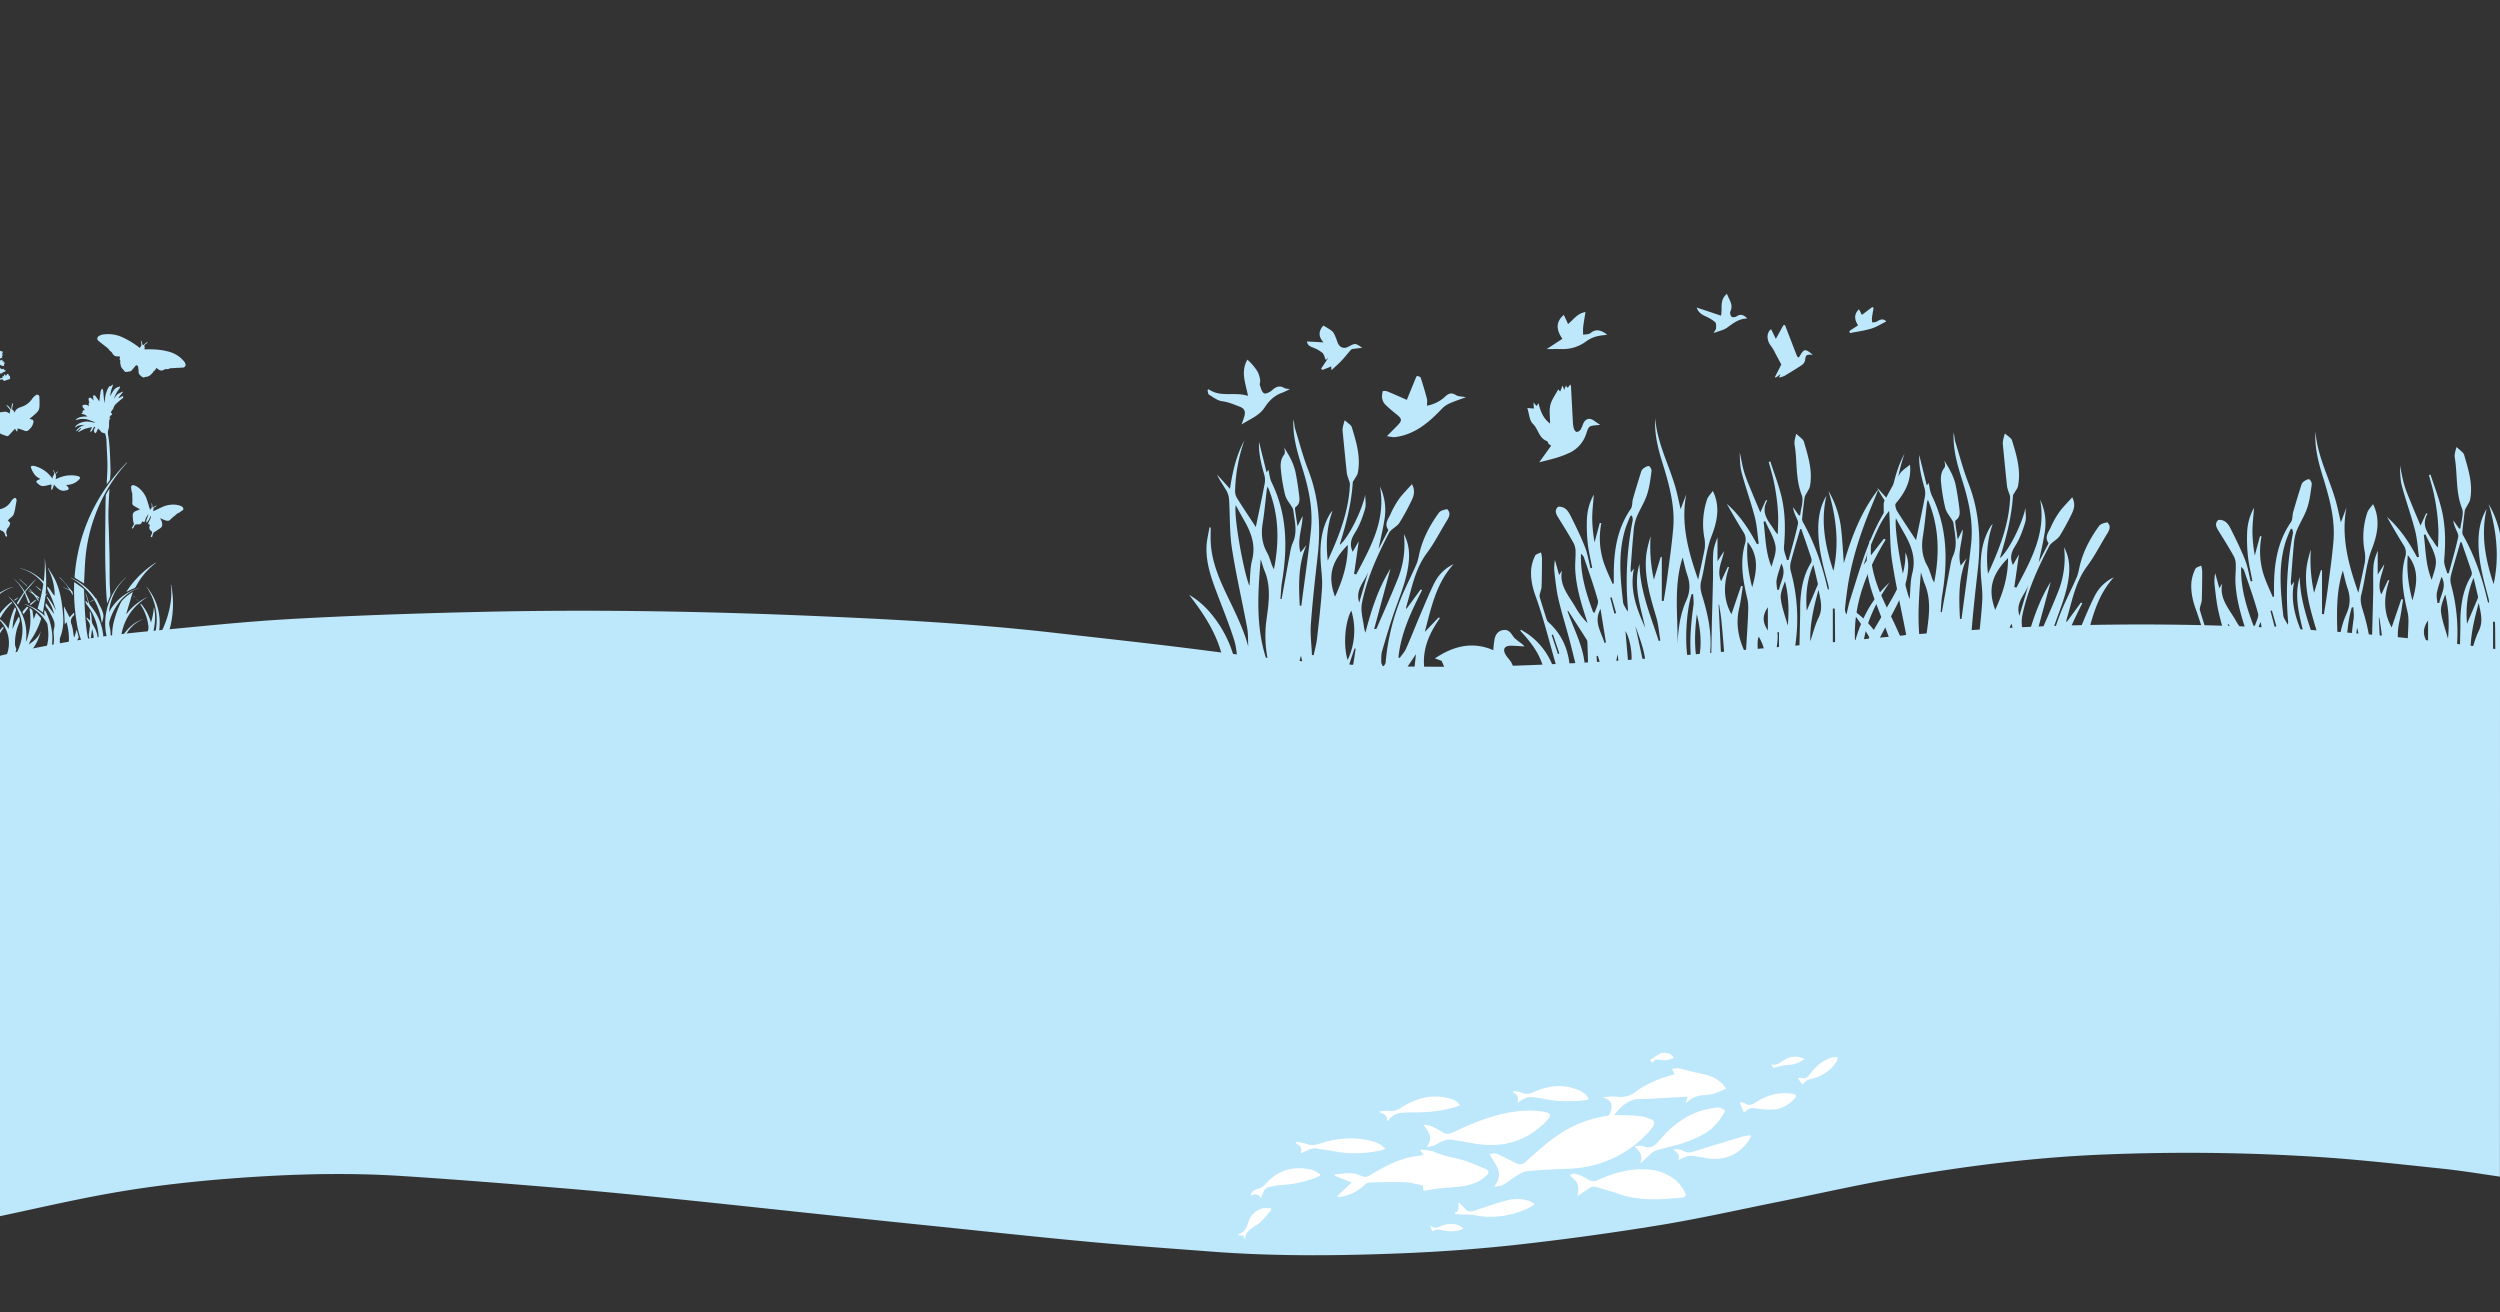 <?xml version="1.0" encoding="UTF-8"?> <svg xmlns="http://www.w3.org/2000/svg" xmlns:xlink="http://www.w3.org/1999/xlink" viewBox="0 0 1920 1007.874"><rect x="0" y="0" width="1920" height="1007.874" fill="#333333" stroke="none"/><defs><style>.a{fill:none;}.b{clip-path:url(#a);}.c{fill:#bde7fb;}.d{fill:#fff;}</style><clipPath id="a"><rect class="a" y="157.874" width="1920" height="850"></rect></clipPath></defs><title>Пруд-душа</title><g class="b"><path class="c" d="M-5,935.085q0-215.059,0-430.117c2.906-.754,5.797-1.578,8.722-2.25a831.333,831.333,0,0,1,109.131-17.814c37.236-3.462,74.454-7.509,111.775-9.578,49.53-2.746,99.139-4.407,148.737-5.487,85.049-1.852,170.09-.306,255.071,3.353,60.231,2.594,120.443,5.871,180.387,12.696,39.638,4.513,79.314,8.758,118.87,13.908,38.946,5.07,77.956,9.216,117.181,11.069,63.503,3,126.954.712,190.343-3.03,31.163-1.839,62.247-5.039,93.359-7.725,32.598-2.814,65.221-5.403,97.77-8.71,55.193-5.608,110.478-9.748,165.938-11.143,98.681-2.482,197.046,1.931,295.015,14.302,10.911,1.378,21.802,2.923,32.702,4.391,0,107.947-.068,403.019-.068,404.704-14.615-2.106-29.58-4.574-43.649-6.052-31.538-3.313-63.078-6.897-94.709-8.983a1576.575,1576.575,0,0,0-163.807-2.023c-55.209,2.099-109.797,9.081-164.082,18.676-29.241,5.168-58.23,11.757-87.352,17.612-30.586,6.149-61.058,13.022-91.829,18.057q-54.319,8.888-109.082,14.986c-30.021,3.327-60.23,5.488-90.415,6.679-48.084,1.897-96.217,2.312-144.274-1.355-31.304-2.389-62.627-4.585-93.885-7.483-38.907-3.607-77.757-7.832-116.628-11.822q-40.607-4.169-81.205-8.432c-39.69-4.182-79.362-8.532-119.064-12.593-29.066-2.973-58.144-5.886-87.26-8.305-41.277-3.43-82.57-6.761-123.902-9.426-37.716-2.432-75.467-1.77-113.2.631-37.696,2.398-75.247,6.221-112.4,12.89C53.645,922.015,24.385,928.901-5,935.085Z"></path><path class="d" d="M1411.197,813.842c-4.687,8.896-12.556,13.072-21.973,15.296-1.933.457-3.472,2.582-5.039,3.817l-3.456-4.963a6.998,6.998,0,0,1,2.485-.162c3.221.981,5.106-.531,6.92-2.988,4.473-6.06,10.026-10.785,17.423-12.973C1408.693,812.667,1411.616,810.172,1411.197,813.842Z"></path><path class="d" d="M950.912,948.08c4.969-1.513,6.541-5.508,8.052-10.007a14.811,14.811,0,0,1,10.534-9.987c2.009-.524,4.253-.143,6.39-.174l.575,1.296c-2.739,3.095-5.398,6.266-8.256,9.247A23.653,23.653,0,0,1,963.98,941.53c-3.667,2.409-7.557,4.621-7.617,9.819l-.617-.02c-.422-3.084-2.845-2.477-4.854-2.631Z"></path><path class="d" d="M1144.053,886.717c2.717-1.565,5.274-.809,7.728.368,4.167,1.998,8.292,4.084,12.402,6.199a5.949,5.949,0,0,0,7.55-1.038c4.293-3.986,8.754-7.794,13.193-11.62,14.141-12.188,30.011-20.837,48.728-23.531,3.442-.495,3.165-3.381,3.739-5.555a6.085,6.085,0,0,0-2.76-7.222c-.856-.531-1.829-.873-3.56-1.681,2.493-.2,4.223-.414,5.957-.456a40.579,40.579,0,0,1,5.548.147,17.977,17.977,0,0,0,13.652-3.897c8.185-6.13,17.669-9.988,27.558-12.707.685-.188,1.367-.386,2.314-.654l-1.964-3.995c3.338-1.271,6.356-.357,9.409.416,4.235,1.072,8.473,2.157,12.752,3.029,5.934,1.208,11.539,3.054,15.995,7.382,1.086,1.055,1.974,2.312,3.473,4.094a76.214,76.214,0,0,1-7.84,3.384,31.866,31.866,0,0,1-8.734,1.732,19.7,19.7,0,0,0-14.62,6.429l1.447-5.232c-2.836.13-5.452.241-8.067.371-9.343.462-18.684,1.233-28.03,1.309-9.106.074-14.605,5.389-20.25,12.311,6.582.218,12.486.19,18.343.698a38.66,38.66,0,0,1,9.229,2.298c3.46,1.208,4.076,3.069,2.019,6.171a41.813,41.813,0,0,1-5.353,6.33c-16.876,16.877-37.304,25.309-61.143,25.911-10.054.254-20.11.915-30.127,1.811-2.561.229-5.126,1.815-7.43,3.207-3.763,2.272-7.183,5.126-11.007,7.272-1.893,1.062-4.364,1.094-6.749,1.283C1155.335,901.686,1148.858,894.474,1144.053,886.717Z"></path><path class="d" d="M1092.977,910.415c-4.787-.857-9.596-2.287-14.451-2.465-9.023-.329-18.075.008-27.109.25a6.113,6.113,0,0,0-3.36,1.812c-4.995,4.508-10.607,7.751-17.307,8.916-.708.123-1.417.248-2.13.335-.391.048-.79.02-1.706-.62l11.188-10.525-13.159-5.113.23-.948c6.731-.913,13.53-2.256,20.072.969,2.529,1.247,4.418.999,6.77-.416,9.967-5.998,20.117-11.67,31.711-13.988,3.109-.621,6.266-1,9.656-1.53l-2.507-3.413.277-.967c3.656.662,7.613.651,10.904,2.127,6.84,3.067,14.164,4.03,21.218,6.098,6.068,1.779,11.868,4.489,17.748,6.883,2.693,1.096,2.603,3.194.803,4.809a30.168,30.168,0,0,1-7.482,5.221c-7.439,3.346-15.476,3.818-23.513,4.307a117.543,117.543,0,0,0-14.249,1.883C1092.732,914.755,1092.537,914.782,1092.977,910.415Z"></path><path class="d" d="M1095.782,881.088c4.036-6.665,3.462-9.572-2.678-17.252,1.797.217,3.753.056,5.357.731a57.581,57.581,0,0,1,8.969,4.725c2.797,1.815,5.196,1.913,8.276.456,12.818-6.063,25.824-11.701,39.804-14.624,10.025-2.096,20.114-2.985,30.301-1.274a12.609,12.609,0,0,1,2.945.859c1.594.698,2.223,1.943,1.133,3.456a32.37,32.37,0,0,1-3.766,4.437c-14.701,14.134-32.269,18.971-52.206,15.881-6.59-1.021-13.13-2.393-19.738-3.251a13.682,13.682,0,0,0-6.157,1.14c-2.291.849-4.332,2.357-6.598,3.299A40.332,40.332,0,0,1,1095.782,881.088Z"></path><path class="d" d="M1211.452,918.631c1.773-7.595.452-11.4-5.838-15.706,1.815-2.123,4.137-1.616,6.115-.917a41.051,41.051,0,0,1,8.028,3.837,6.761,6.761,0,0,0,7.103.518c9.992-4.456,20.357-7.738,31.378-8.322,10.133-.537,19.781,1.374,27.884,7.732,3.188,2.501,5.664,6.128,7.836,9.631,1.539,2.482.421,4.104-2.565,4.388-16.516,1.57-32.992,2.637-49.075-3.138-5.402-1.94-11.008-3.305-16.495-5.014-2.472-.77-4.374.233-6.29,1.562C1216.866,915.051,1214.148,916.825,1211.452,918.631Z"></path><path class="d" d="M1324.893,853.319c-3.867,6.966-8.565,13.068-15.532,17.135a94.516,94.516,0,0,1-24.262,9.613c-4.666,1.205-9.394,2.234-13.952,3.767-1.798.604-3.298,2.263-4.772,3.618a82.222,82.222,0,0,1-6.773,6.054c2.361-5.435.124-9.15-3.833-12.351l.088-.928c1.993-.031,4.24-.677,5.931.023,5.28,2.183,8.6.343,12.067-3.783,8.629-10.269,18.72-18.824,31.731-23.112a70.669,70.669,0,0,1,12.275-2.65A7.075,7.075,0,0,1,1324.893,853.319Z"></path><path class="d" d="M1063.942,882.338a36.704,36.704,0,0,1-3.816,1.294c-11.492,2.349-23.014,2.918-34.613.69-4.337-.833-8.752-1.261-13.088-2.099a11.502,11.502,0,0,0-8.57,1.368,35.561,35.561,0,0,1-4.948,2.051c1.007-4.138.636-4.858-3.732-7.84l.123-.86c2.567.459,5.304.505,7.662,1.474,3.478,1.429,6.562,1.201,10.071.045,12.914-4.257,26.088-5.685,39.473-2.341C1056.555,877.131,1060.523,878.461,1063.942,882.338Z"></path><path class="d" d="M1117.417,931.273c4.316-1.315,2.107-5.065,2.921-8.125,1.759,1.874,3.328,3.556,4.908,5.228,1.971,2.086,4.115,2.467,6.942,1.49,8.135-2.813,16.299-5.604,24.598-7.863a31.42,31.42,0,0,1,17.073.134c1.547.447,2.919,1.5,4.881,2.547a29.28,29.28,0,0,1-2.587,1.857,65.949,65.949,0,0,1-45.107,6.497,38.179,38.179,0,0,0-5.751-.197c-2.659-.113-5.316-.269-7.974-.406Z"></path><path class="d" d="M1289.014,890.993c1.707-4.384-1.438-5.969-3.983-8.097,3.4-1.035,6.127.273,8.748,1.437a8.43,8.43,0,0,0,6.471.229c12.435-3.944,24.918-7.737,37.411-11.493a58.808,58.808,0,0,1,6.467-1.207l.567.852a29.864,29.864,0,0,1-1.919,3.604c-8,11.167-18.866,15.348-32.315,13.12-3.751-.622-7.481-1.424-11.255-1.832a11.185,11.185,0,0,0-4.696.839A59.011,59.011,0,0,0,1289.014,890.993Z"></path><path class="d" d="M1121.229,848.844c-1.322.525-2.294,1.013-3.321,1.303a106.203,106.203,0,0,1-31.661,4.136c-1.438-.035-2.878.006-4.316.051-5.558.175-11.2.105-14.909,5.423-.315.452-1.002.646-1.924,1.209.662-4.431-2.25-5.598-5.426-6.529l.065-.925c2.352-.15,4.747-.652,7.045-.366a12.325,12.325,0,0,0,8.86-2.214c11.348-7.4,23.63-10.938,37.203-7.422C1115.998,844.327,1119.034,845.529,1121.229,848.844Z"></path><path class="d" d="M1220.293,844.267a25.788,25.788,0,0,1-3.118.76c-10.682,1.062-21.317,1.097-31.893-1.173a67.7,67.7,0,0,0-10.073-1.32,9.823,9.823,0,0,0-4.304,1.148c-1.753.783-3.374,1.863-5.767,3.222,1.855-4.364-.328-6.367-3.099-8.09l.258-.903c2.107.388,4.37.415,6.285,1.245,3.19,1.384,5.898,1.023,9.031-.369,10.43-4.635,21.222-6.475,32.338-2.512C1213.992,837.717,1217.95,839.481,1220.293,844.267Z"></path><path class="d" d="M968.36,920.221c-1.982-3.349-4.615-3.688-8.02-1.717.811-3.645,3.299-4.865,5.779-5.495,2.794-.71,4.495-2.384,6.35-4.387,9.415-10.163,21.112-13.333,34.466-10.363,2.451.545,4.645,2.243,6.957,3.409l-.041,1.242c-1.39.641-2.745,1.376-4.176,1.907a91.825,91.825,0,0,1-26.765,5.362,25.692,25.692,0,0,0-2.745.36C971.444,912.004,971.444,912.007,968.36,920.221Z"></path><path class="d" d="M1339.208,854.405l-3.112-7.946c1.315.3,3.099.288,4.38,1.084,2.715,1.689,4.789,1.05,7.271-.579,8.198-5.381,17.143-8.264,27.095-7.179a17.931,17.931,0,0,1,2.135.279c2.706.632,3.085,1.687,1.195,3.738-4.88,5.295-10.848,8.469-18.154,8.403a77.598,77.598,0,0,1-11.937-1.031c-2.791-.462-4.989-.096-6.96,1.962A7.719,7.719,0,0,1,1339.208,854.405Z"></path><path class="d" d="M1362.269,820.284l-1.831-2.48c.02-.019.193-.301.298-.278,3.419.763,5.843-1.03,8.516-2.82,4.882-3.27,10.203-4.479,16.619-1.407a22.136,22.136,0,0,1-9.466,4.255c-2.506.454-5.107.382-7.615.832A63.858,63.858,0,0,0,1362.269,820.284Z"></path><path class="d" d="M1124.14,943.635c-5.518,2.487-10.637,2.27-15.814,1.325-2.807-.512-5.649-1.479-8.095.988l-2.127-4.778c4.24,3.486,7.412.568,10.794-.372,4.078-1.134,8.093-1.309,11.997.518A23.694,23.694,0,0,1,1124.14,943.635Z"></path><path class="d" d="M1285.345,812.496a16.506,16.506,0,0,1-10.405,1.453c-3.533-.566-4.302-.147-5.525,2.278l-2.545-1.917c1.997-1.32,4.029-2.601,5.996-3.975C1277.27,807.261,1283.424,808.237,1285.345,812.496Z"></path><path class="c" d="M1438.366,501.455c11.094-7.109,22.238-13.631,34.963-17.128-2.988,1.815-6.2,3.347-8.923,5.497-8.425,6.653-16.666,13.538-24.967,20.346a4.048,4.048,0,0,0-1.272,1.395c-3.225,8.038-10.428,8.05-17.366,8.782-18.372,1.938-36.744,3.893-55.091,6.053a18.204,18.204,0,0,0-8.154,2.814c-10.816,7.668-23.3,9.57-35.939,10.739-10.459.968-20.985,1.179-31.468,1.92a31.972,31.972,0,0,1-15.891-2.816c-6.071-2.786-12.418-3.824-19.076-4.406-5.69-.498-11.243-2.665-16.834-4.178-7.896-2.138-15.696-4.704-23.681-6.413a19.044,19.044,0,0,0-14.839,3.39c-6.59,4.539-13.428,4.625-21.029,2.928a31.02,31.02,0,0,0-14.081.431c-14.194,3.708-28.226,7.911-42.912,9.489a234.086,234.086,0,0,1-68.448-2.994c-15.771-2.957-31.332-7.022-47.04-10.346-3.01-.637-6.516-.91-9.357.004A53.971,53.971,0,0,1,971.054,528.6c-11.315-1.916-22.564-4.285-33.743-6.881-2.172-.504-5.397-2.842-5.508-4.509-.222-3.343,3.559-3.574,6.174-4.351.588-.175,1.213-.226,2.295-.419-2.972-21.6-14.13-38.965-27.026-55.593,10.07,5.774,17.448,14.18,23.674,23.758a90.359,90.359,0,0,1,12.421,30.987l1.558-.334c-.946-6.531-1.066-13.321-3.015-19.538-3.699-11.799-8.392-23.29-12.77-34.871-4.531-11.986-9.013-24.019-8.513-37.087.189-4.949,1.492-9.856,2.288-14.782l.937.145c0,3.901-.186,7.813.034,11.702.772,13.664,5.749,26.093,11.509,38.275,6.365,13.46,13.29,26.697,17.292,41.35-.25-4.768.027-9.633-.84-14.286-3.796-20.387-8.536-40.618-11.7-61.097-1.883-12.183-1.396-24.725-2.172-37.093a16.485,16.485,0,0,0-1.948-6.999c-2.381-4.131-5.291-7.957-7.316-12.524l9.953,10.975c1.962-13.304,4.869-25.764,11.04-37.234a126.545,126.545,0,0,0-7.133,39.303,10.714,10.714,0,0,0,1.759,5.494c4.502,7.166,9.216,14.199,14.167,21.76.474-2.291.907-4.372,1.336-6.454,1.836-8.917,3.763-17.817,5.438-26.764a14.837,14.837,0,0,0-.191-6.58c-2.445-8.551-4.533-17.12-4.141-25.616l5.79,23.294,1.447-1.787c.731,2.956,1.002,6.669,2.52,9.772,11.96,24.448,12.248,50.016,7.927,76.132-.72,4.35-.839,8.8-1.235,13.204l.925.042c1.998-10.976,3.947-21.961,6.021-32.922.657-3.473,1.155-7.105,2.582-10.279,3.821-8.5,1.31-16.905.291-25.357a5.755,5.755,0,0,0-.949-1.983c-1.796-3.084-4.39-5.953-5.259-9.275a135.048,135.048,0,0,1-3.209-19.057c-.461-4.096-.432-8.205,2.444-11.936,1.043-1.353.367-4.032-.096-5.659,1.573,2.662,3.332,5.234,4.669,8.009a45.448,45.448,0,0,1,3.889,9.812c1.388,6.413,2.328,12.938,3.132,19.457.381,3.092.493,6.399-2.758,8.533-.422.277-.534,1.358-.447,2.022.527,4.005,1.154,7.997,1.877,12.867l3.88-7.915c.001,9.3-4.407,18.17-1.563,27.938l4.542-5.613c-6.477,15.096-5.925,30.757-5.135,46.441l1.215.134c2.496-19.282,5.344-38.528,7.383-57.859,1.768-16.77-1.877-32.964-6.937-48.9-3.754-11.824-7.141-23.764-6.509-36.465.213,1.081.454,2.158.631,3.245a25.142,25.142,0,0,0,.476,3.376c3.319,10.733,6.108,21.677,10.177,32.121,8.414,21.594,9.867,43.744,7.301,66.48-1.958,17.355-3.912,34.723-5.189,52.136-.576,7.849.499,15.819.825,23.733l1.337.059c.866-4.171,2.06-8.304,2.538-12.519,1.482-13.059,3.027-26.126,3.865-39.234.422-6.607-.631-13.308-1.014-19.966-.737-12.835.387-25.314,7.101-36.705a9.909,9.909,0,0,1,1.978-2.396c-4.397,12.348-5.173,24.949-3.654,38.193,8.708-18.933,16.12-37.694,17.008-58.292.073-1.689-.86-3.425-1.341-5.134a22.465,22.465,0,0,1-1.02-3.589q-1.699-16.245-3.246-32.506a11.185,11.185,0,0,1,.276-3.344c.391-1.826.943-3.618,1.272-4.841.896.721,2.399,1.864,3.818,3.103a5.08,5.08,0,0,1,1.639,2.002c3.534,11.52,7.086,23.076,4.647,35.347-.36,1.813-1.799,3.41-2.731,5.111-.395.722-1.064,1.435-1.113,2.185-1.047,16.159-5.052,31.692-9.821,47.069a1.885,1.885,0,0,0,.073.723c7.114-6.365,17.135-27.154,19.312-38.434,0,3.718.845,7.69-.184,11.097-1.88,6.229-4.149,12.579-7.606,18.022-3.113,4.903-4.423,9.226-1.828,14.751l4.637-8.116-3.561,25.144,1.639.319c11.134-21.071,22.976-41.943,18.182-67.547a42.045,42.045,0,0,1,3.655,24.362c-1.206,8.058-3.154,16.005-4.735,23.795,2.293-4.413,4.753-9.136,7.192-13.868.165-.321.382-.856.241-1.058-3.173-4.55.119-8.231,1.8-11.951a66.047,66.047,0,0,1,6.467-11.581c2.895-3.996,6.483-7.49,10.018-11.483,2.649,5.085,1.433,9.131-.461,12.931a188.542,188.542,0,0,1-9.078,16.628c-1.461,2.315-4.188,3.823-6.302,5.74a7.461,7.461,0,0,0-1.668,1.942c-8.91,17.091-16.891,34.5-20.816,53.587-1.3,6.322.495,11.992,1.292,17.931a26.917,26.917,0,0,0,1.255,5.356c4.474-17.204,9.841-34.039,19.248-49.146l-12.55,46.437c1.441-.266,1.752-.246,1.793-.342,5.413-12.539,11.039-24.993,16.13-37.662a70.454,70.454,0,0,0,4.911-34.986c3.704,6.75,4.513,14.021,3.734,21.541-1.279,12.345-5.89,23.721-10.057,35.272-3.893,10.792-7.111,21.835-10.35,32.848-.803,2.73-.712,5.777-.675,8.673.016,1.228.953,2.445,1.471,3.667.645-1.126,1.755-2.208,1.867-3.384a172.677,172.677,0,0,1,12.933-52.102c3.385-7.895,7.346-15.543,10.74-23.435,1.296-3.013,1.755-6.389,2.566-9.608,2.794-11.092,8.141-20.935,14.828-30.097a6.57,6.57,0,0,1,2.845-1.73,23.248,23.248,0,0,1,3.336-.837c2.946,2.89,1.691,5.78-.214,8.852-5.137,8.283-9.529,17.105-15.334,24.879-9.226,12.354-11.56,27.072-15.85,41.162a8.383,8.383,0,0,0-.017,1.917l11.131-15.168,1.05.518c-8.321,16.469-16.27,33.06-18.154,51.646l.93.524c1.678-2.414,3.785-4.639,4.956-7.278,3.789-8.537,7.159-17.259,10.834-25.849,3.623-8.47,7.076-17.041,11.257-25.235a30.982,30.982,0,0,1,14.372-13.721c-13.392,14.668-17.185,33.287-22.118,52.047l10.684-11.192.886.618c-7.721,11.148-13.359,22.946-12.076,37.292h15.344l-1.89-4.466-5.181-1.933c14.602-9.701,29.005-13.138,44.857-6.294a68.324,68.324,0,0,1,1.04-8.919c.809-3.34,2.806-5.987,6.572-6.548,3.772-.562,5.596,1.741,7.458,4.62,1.305,2.017,3.581,3.434,5.517,5.004a14.026,14.026,0,0,1,3.349,2.96c-3.585-.185-7.17-.521-10.756-.519-4.541.003-6.101,2.675-3.848,6.663,1.17,2.07,2.947,3.789,4.272,5.784a25.367,25.367,0,0,1,1.736,3.851h22.916c-3.131-11.247-10.097-19.721-17.573-27.889l.611-.705c2.377,1.537,4.885,2.905,7.107,4.641a54.233,54.233,0,0,1,16.56,21.411,15.564,15.564,0,0,0,2.202,2.928l1.077-.658c-.18-.938-.286-1.897-.55-2.811-4.937-17.128-9.139-34.523-15.203-51.244-2.539-7-3.91-13.622-3.423-20.709a31.265,31.265,0,0,1,3.05-10.421c.575-1.271,2.947-1.728,4.501-2.555a25.569,25.569,0,0,1,.77,4.472c-.016,7.292-.092,14.587-.324,21.875-.055,1.737-.823,3.444-1.194,5.18a5.935,5.935,0,0,0-.28,2.688c1.725,5.817,3.551,11.606,5.422,17.378a5.186,5.186,0,0,0,1.437,2.138c9.484,8.52,14.537,19.301,16.06,31.795.395,3.242,2.018,2.851,5.099,1.976-1.835-7.289-3.557-14.49-5.468-21.641-2.674-10.002-5.799-19.895-8.134-29.973-1.587-6.85-2.276-13.921-3.115-20.924a32.445,32.445,0,0,1,.452-9.085l3.198,11.493,2.183-3.48c-2.315,11.721,5.558,19.648,10.541,28.549a58.732,58.732,0,0,0,9.065,11.863c-.367-1.222-.708-2.453-1.105-3.666-4.031-12.285-7.696-24.667-8.319-37.682-.211-4.406.372-8.846.26-13.262a14.755,14.755,0,0,0-1.405-6.631c-3.769-6.736-7.862-13.293-11.939-19.852-1.815-2.92-2.966-5.689-.018-8.255,5.761-.445,8.032,3.923,10.096,8.063,3.764,7.554,7.48,15.169,10.545,23.021,2.009,5.145,2.839,10.75,4.197,16.15l1.307-.311c-1.163-6.169-2.696-12.297-3.386-18.518a121.412,121.412,0,0,1-.662-18.931,42.208,42.208,0,0,1,5.283-18.846c-.468,6.6-1.251,12.669-1.23,18.734a116.903,116.903,0,0,0,1.799,17.977l4.003-14.883,1.183.224a59.498,59.498,0,0,0,2.814,32.796c1.75,4.642,3.871,9.143,5.824,13.709l.95-.273c0-2.838-.019-5.677.003-8.515.136-17.369,2.849-34.003,13.029-48.752,1.37-1.984.948-5.133,1.667-7.653,1.936-6.787,4.012-13.536,6.109-20.276a5.909,5.909,0,0,1,1.661-2.93c1.326-.989,3.049-2.14,4.493-2.009.832.076,2.208,2.648,2.029,3.91-.87,6.111-1.558,12.368-3.511,18.17-2.067,6.139-5.781,11.705-8.197,17.753a39.354,39.354,0,0,0-2.099,10.74c-.9,9.318-1.542,18.661-2.256,27.996a25.046,25.046,0,0,0,.212,3.115l2.35-3.069c-3.503,16.961,2.273,31.324,8.63,45.584-3.519-16.181-9.367-32.143-4.399-49.113.446,20.898,8.538,39.808,14.786,59.187l1.229-.226c-1.008-6.057-1.406-12.295-3.143-18.134-4.415-14.843-8.954-29.64-7.871-45.35.392-5.678,1.949-11.275,3.566-16.806a116.661,116.661,0,0,0,2.497,33.433l5.28-17.527.804.304V461.466l1.45.093c.863-5.545,1.848-11.074,2.565-16.637,1.683-13.05,3.631-26.082,4.748-39.184,1.504-17.63-3.328-34.349-8.478-50.973-3.376-10.898-6.076-21.955-5.319-33.569,1.393,19.025,10.619,35.732,15.667,53.67,1.466,5.21,2.509,10.539,3.836,16.199l4.311-11.49c-4.348,22.896,1.686,44.239,9.104,65.564.791-3.573,1.599-7.142,2.369-10.719q1.158-5.379,2.254-10.772a25.148,25.148,0,0,0,.225-10.324,59.475,59.475,0,0,1,1.993-29.634c.726-2.307,2.765-4.201,4.455-6.656,5.978,11.948,3.226,23.871-.982,34.738-4.368,11.28-4.955,23.079-7.953,34.467-1.01,3.837-.401,7.393.74,11.117,4.434,14.472,7.689,29.15,6.078,44.453-.363,3.451-1.047,6.868-1.584,10.3l1.176.317a19.604,19.604,0,0,0,1.194-4.448c.278-9.483.369-18.971.586-28.456.268-11.744.649-23.486.882-35.231.13-6.563-.264-13.152.2-19.686.287-4.052,1.738-8.021,3.264-11.866v18.342l5.057-7.878c-1.387,7.636-5.936,14.787-2.324,23.207l5.144-11.021,1.002.191c-4.219,12.417-4.733,24.585,1.83,36.134l7.412-21.75,1.324.41c-.912,5.583-1.522,11.236-2.796,16.736-2.843,12.275-.574,23.746,5.108,35.195.121-2.116.225-3.939.331-5.763.48-8.332,1.078-16.66,1.39-24.998.143-3.834.326-7.83-.543-11.509-3.316-14.041-5.899-28.097-1.837-42.349a10.455,10.455,0,0,0-1.287-9.184q-6.559-10.637-12.675-21.583c9.855,8.649,16.973,19.42,23.113,30.948l1.409-.369c-.949-6.767-1.283-13.694-2.983-20.267-2.972-11.491-7.058-22.691-10.117-34.163-1.345-5.044-1.312-10.454-1.475-15.708,1.125,5.16,1.938,10.414,3.461,15.454,1.531,5.068,3.715,9.944,5.709,14.865,2.035,5.025,4.186,10.002,6.646,15.857l4.169-9.24,1.238-.083c-4.944,8.497-.368,14.665,4.05,20.919,1.153,1.633,1.997,3.484,3.909,5.214.121-4.644.445-9.293.308-13.929a139.919,139.919,0,0,0-1.177-13.995c-.624-4.761-1.458-9.508-2.492-14.196-.999-4.531-2.369-8.98-3.576-13.465l1.216-.397c2.788,8.544,6.041,16.969,8.256,25.659,3.345,13.122,3.426,26.523,2.244,40.008-.286,3.263,1.46,6.703,2.272,10.062l1.282.003c2.462-9.222,5.162-18.392,7.204-27.706.462-2.109-1.307-4.739-2.154-7.092a20.891,20.891,0,0,1-1.64-5.811l4.496,6.314.973-.013c.515-5.259,2.904-11.248,1.191-15.637-4.925-12.619-3.298-25.864-5.475-38.68-.51-3,.917-6.329,1.249-8.301.891.771,2.675,2.245,4.368,3.818a5.171,5.171,0,0,1,1.515,2.119c3.253,11.185,6.879,22.358,4.682,34.248-.383,2.071-1.871,3.939-2.85,5.899a9.268,9.268,0,0,0-1.244,2.562q-1.085,8.087-1.912,16.208a5.148,5.148,0,0,0,.544,2.876c8.937,15.909,14.821,32.944,18.857,50.672a1.74,1.74,0,0,0,1.214,1.285,36.016,36.016,0,0,0-.627-3.883c-3.887-14.301-7.802-28.614-7.598-43.601.118-8.652,1.673-17.038,6.259-24.626-4.606,19.855-.911,38.912,5.356,57.739,4.626-20.858,2.197-41.275-3.806-61.513a75.202,75.202,0,0,1,9.497,27.218c1.235,9.616,1.623,19.341,2.328,28.317,5.81-19.64,13.133-39.658,26.63-56.848-1.733,4.254-3.438,8.521-5.205,12.761-8.688,20.855-15.662,42.208-18.822,64.668-.67,4.762-1.262,9.539-1.72,14.325a7.713,7.713,0,0,0,1.151,4.465c.927-3.796,1.63-7.665,2.819-11.378,7.209-22.495,13.37-45.401,25.514-66.001.559-.948.165-2.451.241-3.693.12-1.971-.335-4.25.499-5.856,3.718-7.164,7.544-14.304,11.891-21.094,1.731-2.704,4.909-4.48,7.795-6.999,1.491,13.543-5.291,23.955-13.416,32.525a64.025,64.025,0,0,0-11.374,17.288,249.607,249.607,0,0,0-10.771,26.993l15.549-19.966,1.347.729c-14.609,24.092-25.079,49.401-23.53,78.306,4.853-17.473,12.905-33.042,26.541-45.341-11.083,15.713-19.056,32.619-20.646,50.82,7.442-12.718,15.569-26.229,23.31-39.957,5.909-10.479,9.925-21.617,9.441-33.992,2.516,5.262,2.468,10.823,1.732,16.369-1.318,9.943-5.509,18.883-10.095,27.662q-7.552,14.458-15.028,28.955A35.636,35.636,0,0,0,1438.366,501.455Zm-54.981-95.241-.839.177c-2.414,8.342-4.943,16.654-7.162,25.048a14.003,14.003,0,0,0-.143,6.893,138.527,138.527,0,0,1,3.581,57.119c-.841,5.583-2.017,11.116-3.039,16.671,5.694.983,5.773.954,5.91-4.437q.449-17.591.817-35.185c.074-3.415-.065-6.839.139-10.245.626-10.44,2.438-20.57,8.023-29.7a4.699,4.699,0,0,0,.523-3.455C1388.696,421.437,1386.012,413.835,1383.385,406.214ZM973.602,373.755a13.998,13.998,0,0,0-.68,2.024c-1.043,8.668-1.773,17.386-3.174,25.995-1.304,8.019-.665,15.457,3.385,22.654,1.715,3.047,2.544,6.59,3.813,9.893.323.84.789,1.625,1.441,2.946C982.645,415.422,982.349,394.618,973.602,373.755Zm-14.024,76.184c.656-7.048.428-13.669,2.023-19.818,3.11-11.99-1.09-21.953-6.847-31.809-1.869-3.2-3.592-6.485-5.723-10.351C947.424,397.973,955.631,441.233,959.578,449.939Zm15.028,62.004a21.556,21.556,0,0,0-.262-2.312,92.115,92.115,0,0,1-1.549-34.651c1.687-12.316,3.381-24.5-1.59-36.5-1.21-2.92-2.008-6.011-2.996-9.023C965.904,457.259,963.991,484.877,974.605,511.943Zm313.65-13.584c.308-12.717,1.556-25.415,6.783-37.063,3.113-6.937,3.102-13.062.757-19.858-1.495-4.332-2.377-8.875-3.534-13.324C1284.83,451.31,1289.123,474.94,1288.255,498.359Zm-34.86-102.333-.925-.035a10.061,10.061,0,0,0-.922,1.522c-1.194,3.056-2.543,6.07-3.477,9.206-5.487,18.421-3.663,37.095-1.56,55.729.255,2.258,2.026,4.346,3.434,7.203a11.602,11.602,0,0,0,.337-1.722,239.522,239.522,0,0,1,3.637-68.354C1254.145,398.473,1253.588,397.212,1253.395,396.026ZM1035.099,418.49c-12.431,12.551-15.689,23.871-9.813,39.767C1031.119,445.618,1035.218,432.962,1035.099,418.49Zm188.513,51.823,1.123.181c.883-3.189,3.157-6.76,2.405-9.501-3.066-11.171-7.025-22.098-10.761-33.08-.355-1.043-1.445-1.836-2.194-2.745C1213.659,441.29,1218.179,455.906,1223.612,470.312Zm-188.622,36.529a52.531,52.531,0,0,0,2.796-37.947C1032.942,478.012,1031.488,495.843,1034.991,506.841ZM1300.339,456.26l-1.198.1c-5.467,17.513-5.535,52.69-.024,55.775a2.946,2.946,0,0,0,.274-1.046c-2.287-15.443-.938-30.779,1.157-46.12C1300.937,462.128,1300.432,459.166,1300.339,456.26Zm55.342-55.981-1.239.406c1.505,11.56,1.366,23.383,6.074,34.567,1.446-5.343,3.964-11.012,3.044-16.053C1362.36,412.632,1358.434,406.563,1355.681,400.279Zm31.935,68.657c2.977-7.018,5.58-13.143,8.163-19.276a2.631,2.631,0,0,0,.305-1.438c-1.105-4.871-2.269-9.729-3.417-14.59C1387.902,444.881,1386.56,456.319,1387.616,468.937Zm-183.312.174-.452.386c.664,1.748,1.319,3.501,1.995,5.244,4.51,11.631,10.103,22.917,11.221,35.631.06.684,1.123,1.28,1.718,1.917a8.478,8.478,0,0,0,.788-2.498c-.054-4.924-.205-9.848-.387-14.77-.045-1.224.043-2.67-.554-3.623C1213.943,483.915,1209.1,476.528,1204.304,469.111Zm137.849-52.903c-1.016,11.784.451,22.977,3.54,34.791C1349.265,438.553,1350.909,427.073,1342.153,416.208Zm48.165,76.308c2.07-6.075,3.55-12.439,6.357-18.151,3.643-7.413,1.286-14.305-.044-21.437C1393.024,465.927,1389.951,478.979,1390.318,492.516Zm-87.151-20.698c-1.671,12.913-2.085,25.772.487,38.563C1307.418,497.452,1306.39,484.603,1303.167,471.818Zm69.865,8.685c.958-11.514.755-22.855-2.147-34.105-1.546,4.438-3.756,9.081-3.232,13.391C1368.505,466.808,1371.145,473.61,1373.031,480.503Zm-50.816,31.923c2.495.749,2.612-1.894,2.476-3.838q-1.106-15.836-2.604-31.643c-.396-4.228-1.188-8.42-1.799-12.628l-.393.101C1320.66,480.25,1321.425,496.081,1322.215,512.426Zm31.431.133c3.247-6.621,2.106-15.144-2.959-23.643C1348.7,493.469,1350.439,508.257,1353.647,512.559Zm-102.9-.172,1.236-.106c2.446-5.375.572-20.795-3.65-27.642C1249.173,494.301,1249.959,503.344,1250.746,512.387Zm-21.55-44.755c-5.519,10.194.718,17.791,2.997,26.018l1.17-.187ZM1368.035,432.78c-1.348,4.534-2.829,8.413-3.573,12.428-.456,2.462.216,5.134.382,7.711l1.492-.01C1367.303,446.453,1372.372,440.54,1368.035,432.78Zm39.582,80.703c.89-1.675,1.778-2.568,1.778-3.461.008-12.884-.099-25.769-.193-38.653-.01-1.346-.113-2.692-.173-4.038l-1.413.054Zm-144.876-1.394,1.302-.222c-.48-10.925-4.43-20.979-8.107-31.08Zm103.506-26.55-1.29.084c1.42,7.968-3.053,16.01,1.29,23.948ZM1043.868,462.78l6.982-23.82C1048.321,446.548,1040.622,452.547,1043.868,462.78Zm313.859,3.613c-4.626,6.615-3.89,12.044,0,17.762ZM1041.15,498.165l-.793-.155c-1.325,3.86-2.728,7.696-3.901,11.601-.208.692.538,1.671.844,2.518.663-.541,1.791-.995,1.913-1.638C1039.982,506.405,1040.53,502.278,1041.15,498.165Zm45.252,13.899,1.061-9.64-6.519,9.64ZM1239.857,471.23l1.357-.33-3.441-12.143-1.098.308Zm-47.109,16.119-1.058.376,4.776,14.507,1.093-.366Zm34.334,16.256-.935.34c.451,7.321.578,7.652,3.604,8.063ZM996.96,511.981h4.053l-1.895-8.426Zm245.358-9.57-1.967,9.659C1243.528,511.947,1243.528,511.947,1242.318,502.411Z"></path><path class="c" d="M1182.107,355.057l9.176-12.765a10.527,10.527,0,0,1-1.879-1.401c-.566-.638-.74-1.935-1.367-2.16-6.244-2.241-6.571-9.301-10.857-13.322-2.542-2.385-2.687-7.326-4.211-12.054l5.071.419c-.077-1.08-.171-2.398-.332-4.657l2.436,2.687,1.417-2.22c1.472,6.101,3.536,11.674,8.898,15.722,0-4.997-.802-9.861.233-14.296.971-4.16,3.885-7.867,6.034-11.943l1.475,1.647,1.91-4.671,1.189,3.389,1.466-3.561c.703,2.871,1.799,1.803,3.038-.679l.711,1.276c.482,9.15.944,18.3,1.465,27.448a22.176,22.176,0,0,0,.733,5.227c.32,1.039,1.312,2.496,2.137,2.591a4.117,4.117,0,0,0,3.022-1.743,24.916,24.916,0,0,0,1.966-4.472c1.815-4.088,4.933-4.928,8.514-2.346,1.402,1.011,2.846,1.964,4.63,3.19-1.141.079-1.86.112-2.576.181-6.31.616-6.183.661-8.214,6.639a24.024,24.024,0,0,1-11.94,14.142,67.414,67.414,0,0,1-10.563,4.134C1191.42,352.802,1187.031,353.772,1182.107,355.057Z"></path><path class="c" d="M1095.938,311.534a27.359,27.359,0,0,0,14.178-7.171c2.555-2.42,4.861-2.932,8.095-.92,1.86,1.157,4.529,1.015,7.616,1.608-4.548,1.694-8.648,3.019-12.564,4.761a18.275,18.275,0,0,0-5.697,3.939c-10.072,10.568-20.834,19.952-36.072,21.929-1.841.239-3.793-.376-6.386-.675,3.015-3.051,5.694-5.768,8.38-8.48,3.349-3.38,3.197-4.936-.526-7.944-2.94-2.376-5.862-4.796-8.594-7.403a9.116,9.116,0,0,1-2.846-8.361c.137-.858.227-2.379.542-2.434a6.616,6.616,0,0,1,3.517.257c5.179,2.142,10.292,4.444,14.879,6.449,2.538-6.231,4.648-11.436,6.787-16.628.272-.659.859-1.829,1.035-1.782,1.007.272,2.555.634,2.789,1.341q2.655,8.017,4.805,16.197C1096.277,307.739,1095.938,309.458,1095.938,311.534Z"></path><path class="c" d="M928.266,298.952c9.147,6.502,19.872,1.736,30.207,5.07-1.808-9.559-5.848-18.5-.485-27.81a38.421,38.421,0,0,1,3.276,3.183,38.987,38.987,0,0,1,4.732,6.343,21.361,21.361,0,0,1,1.817,6.332c.214,1.199-.578,2.636-.217,3.737.738,2.25,1.438,5.192,3.138,6.215,1.192.718,4.484-.756,6.005-2.156,3.062-2.818,5.904-4.151,9.794-1.806.899.542,2.196.423,4.068.734a49.469,49.469,0,0,1-5.66,2.739c-6.108,2.008-10.33,6.268-13.713,11.427-4.115,6.276-10.843,8.683-17.662,13.022.956-2.857,1.593-4.572,2.103-6.325,1.072-3.686-.015-6.006-3.553-7.329-4.425-1.655-8.665-3.571-13.554-4.198-3.54-.454-6.874-3.077-10.091-5.069-.789-.489-.762-2.296-1.111-3.497Z"></path><path class="c" d="M1366.297,289.988l1.056-2.662-3.507,2.705-.692-.506,4.9-9.573c-1.671-3.119-3.062-5.766-4.5-8.386a34.946,34.946,0,0,0-3.333-5.713c-3.534-4.24-3.751-10.33-.018-13.039l3.647,7.428,5.817-10.533,1.202-.078,9.261,23.98,1.252,1.049c1.499-1.989,2.693-5.128,4.585-5.629,1.748-.463,4.245,1.902,6.212,3.395-5.326-.092-5.226-.026-5.977,4.68a5.97,5.97,0,0,1-2.583,3.382c-4.34,2.891-8.802,5.604-13.29,8.262A19.614,19.614,0,0,1,1366.297,289.988Z"></path><path class="c" d="M1199.928,260.19c-5.248-7.446-4.757-13.386,1.089-18.369l3.257,7.039c4.285-3.495,7.021-8.12,13.392-9.221-.693,4.371-1.379,8.039-1.816,11.737a44.56,44.56,0,0,0,.027,5.726c1.9-.4,4.265-.221,5.615-1.305,4.66-3.745,8.612-1.883,12.835,1.198-.81.139-1.538.314-2.276.384-5.159.49-9.681,1.609-14.212,5.052a30.219,30.219,0,0,1-18.919,5.657c-3.348-.069-6.698-.012-11.038-.012Z"></path><path class="c" d="M1046.178,267.115c-2.61.31-4.735.537-6.851.832a2.96,2.96,0,0,0-1.703.583c-2.464,2.772-4.731,5.725-7.276,8.418-2.413,2.554-5.086,4.863-7.735,7.364l-.277-2.853-6.689,2.651-1.052-.983,5.651-8.458-2.096,1.811c-.807-1.855-1.176-4.172-2.527-5.453a23.428,23.428,0,0,0-6.66-3.855c-2.246-1.002-4.738-1.533-5.214-4.941l12.691.705c-4.278-4.71-3.644-9.079-.043-12.913,2.247,1.432,4.804,2.68,6.847,4.504,1.3,1.161,1.922,3.138,2.692,4.82.781,1.706,1.094,3.683,2.106,5.216,1.902,2.882,4.657,3.242,7.649,1.646C1040.86,263.452,1040.851,263.436,1046.178,267.115Z"></path><path class="c" d="M1303.09,236.195l18.651,6.224c1.219-5.657-1.315-12.166,4.576-16.739,1.632,4.604,5.145,8.34,2.564,13.593-.488.993.152,3.122,1.013,3.995.589.598,2.772.378,3.71-.26,3.155-2.147,5.586-1.267,8.312,1.615-6.432.047-10.809,3.616-15.456,6.993-2.63,1.911-6.183,2.553-10.371,4.173.994-1.935,1.812-2.83,1.851-3.758.065-1.556.201-3.768-.701-4.574a28.529,28.529,0,0,0-7.286-4.486C1306.672,241.495,1304.08,239.667,1303.09,236.195Z"></path><path class="c" d="M1420.292,254.238l6.708-4.38c-2.819-4.371-3.327-8.533.714-12.345l2.217,4.339,8.007-6.053.989.682c-.437,2.554-.958,5.097-1.272,7.666a18.346,18.346,0,0,0,.224,3.509c1.188-.217,2.59-.106,3.525-.713,2.738-1.777,5.233-2.433,7.244-.057-3.746,1.832-7.473,4.248-11.557,5.503-5.292,1.626-10.869,2.326-16.323,3.425Z"></path><path class="c" d="M1945.413,511.573c11.094-7.109,22.238-13.631,34.963-17.128-2.988,1.815-6.2,3.347-8.923,5.497-8.425,6.653-16.666,13.538-24.967,20.346a4.048,4.048,0,0,0-1.272,1.395c-3.225,8.038-10.428,8.05-17.366,8.782-18.372,1.938-36.744,3.893-55.091,6.053a18.204,18.204,0,0,0-8.154,2.814c-10.816,7.668-23.3,9.57-35.939,10.739-10.459.968-20.985,1.179-31.468,1.92a31.972,31.972,0,0,1-15.891-2.816c-6.071-2.786-12.418-3.824-19.076-4.406-5.69-.498-11.243-2.665-16.834-4.178-7.896-2.138-15.696-4.704-23.681-6.413a19.044,19.044,0,0,0-14.839,3.39c-6.59,4.539-13.428,4.625-21.029,2.928a31.02,31.02,0,0,0-14.081.431c-14.194,3.708-28.226,7.911-42.912,9.489a234.086,234.086,0,0,1-68.448-2.994c-15.771-2.957-31.332-7.022-47.04-10.346-3.01-.637-6.516-.91-9.357.004a53.971,53.971,0,0,1-25.907,1.638c-11.315-1.916-22.564-4.285-33.743-6.881-2.172-.504-5.397-2.842-5.508-4.509-.222-3.343,3.559-3.574,6.174-4.351.588-.175,1.213-.226,2.295-.419-2.972-21.6-14.13-38.965-27.026-55.593,10.07,5.774,17.448,14.18,23.674,23.758a90.359,90.359,0,0,1,12.421,30.987l1.558-.334c-.946-6.531-1.066-13.321-3.015-19.538-3.699-11.799-8.392-23.29-12.77-34.871-4.531-11.986-9.013-24.019-8.513-37.087.189-4.949,1.492-9.856,2.288-14.782l.937.145c0,3.901-.186,7.813.034,11.702.772,13.664,5.749,26.093,11.509,38.275,6.365,13.46,13.29,26.697,17.292,41.35-.25-4.768.027-9.633-.84-14.286-3.796-20.387-8.536-40.618-11.7-61.097-1.883-12.183-1.396-24.725-2.172-37.093a16.485,16.485,0,0,0-1.948-6.999c-2.381-4.131-5.291-7.957-7.316-12.524l9.953,10.975c1.962-13.304,4.869-25.764,11.04-37.234a126.545,126.545,0,0,0-7.133,39.303,10.714,10.714,0,0,0,1.759,5.494c4.502,7.166,9.216,14.199,14.167,21.76.474-2.291.907-4.372,1.336-6.454,1.836-8.917,3.763-17.817,5.438-26.764a14.837,14.837,0,0,0-.191-6.58c-2.445-8.551-4.533-17.12-4.141-25.616l5.79,23.294,1.447-1.787c.731,2.956,1.002,6.669,2.52,9.772,11.96,24.448,12.248,50.016,7.927,76.132-.72,4.35-.839,8.8-1.235,13.204l.925.042c1.998-10.976,3.947-21.961,6.021-32.922.657-3.473,1.155-7.105,2.582-10.279,3.821-8.5,1.31-16.905.291-25.357a5.755,5.755,0,0,0-.949-1.983c-1.796-3.084-4.39-5.953-5.259-9.275a135.048,135.048,0,0,1-3.209-19.057c-.461-4.096-.432-8.205,2.444-11.936,1.043-1.353.367-4.032-.096-5.659,1.573,2.662,3.332,5.234,4.669,8.009a45.448,45.448,0,0,1,3.889,9.812c1.388,6.413,2.328,12.938,3.132,19.457.381,3.092.493,6.399-2.758,8.533-.422.277-.534,1.358-.447,2.022.527,4.005,1.154,7.997,1.877,12.867l3.88-7.915c.001,9.3-4.407,18.17-1.563,27.938l4.542-5.613c-6.477,15.096-5.925,30.757-5.135,46.441l1.215.134c2.496-19.282,5.344-38.528,7.383-57.859,1.768-16.77-1.877-32.964-6.937-48.9-3.754-11.824-7.141-23.764-6.509-36.465.213,1.081.454,2.158.631,3.245a25.142,25.142,0,0,0,.476,3.376c3.319,10.733,6.108,21.677,10.177,32.121,8.414,21.594,9.867,43.744,7.301,66.48-1.958,17.355-3.912,34.723-5.189,52.136-.576,7.849.499,15.819.825,23.733l1.337.059c.866-4.171,2.06-8.304,2.538-12.519,1.482-13.059,3.027-26.126,3.865-39.234.422-6.607-.631-13.308-1.014-19.966-.737-12.835.387-25.314,7.101-36.705a9.909,9.909,0,0,1,1.978-2.396c-4.397,12.348-5.173,24.949-3.654,38.193,8.708-18.933,16.12-37.694,17.008-58.292.073-1.689-.86-3.425-1.341-5.134a22.465,22.465,0,0,1-1.02-3.589q-1.699-16.245-3.246-32.506a11.185,11.185,0,0,1,.276-3.344c.391-1.826.943-3.618,1.272-4.841.896.721,2.399,1.864,3.818,3.103a5.08,5.08,0,0,1,1.639,2.002c3.534,11.52,7.086,23.076,4.647,35.347-.36,1.813-1.799,3.41-2.731,5.111-.395.722-1.064,1.435-1.113,2.185-1.047,16.159-5.052,31.692-9.821,47.069a1.885,1.885,0,0,0,.073.723c7.114-6.365,17.135-27.154,19.312-38.434,0,3.718.845,7.69-.184,11.097-1.88,6.229-4.149,12.579-7.606,18.022-3.113,4.903-4.423,9.226-1.828,14.751l4.637-8.116-3.561,25.144,1.639.319c11.134-21.071,22.976-41.943,18.182-67.547a42.045,42.045,0,0,1,3.655,24.362c-1.206,8.058-3.154,16.005-4.735,23.795,2.293-4.413,4.753-9.136,7.192-13.868.165-.321.382-.856.241-1.058-3.173-4.55.119-8.231,1.8-11.951a66.047,66.047,0,0,1,6.467-11.581c2.895-3.996,6.483-7.49,10.018-11.483,2.649,5.085,1.433,9.131-.461,12.931a188.542,188.542,0,0,1-9.078,16.628c-1.461,2.315-4.188,3.823-6.302,5.74a7.461,7.461,0,0,0-1.668,1.942c-8.91,17.091-16.891,34.5-20.816,53.587-1.3,6.322.495,11.992,1.292,17.931a26.917,26.917,0,0,0,1.255,5.356c4.474-17.204,9.841-34.039,19.248-49.146l-12.55,46.437c1.441-.266,1.752-.246,1.793-.342,5.413-12.539,11.039-24.993,16.13-37.662a70.454,70.454,0,0,0,4.911-34.986c3.704,6.75,4.513,14.021,3.734,21.541-1.279,12.345-5.89,23.721-10.057,35.272-3.893,10.792-7.111,21.835-10.35,32.848-.803,2.73-.712,5.777-.675,8.673.016,1.228.953,2.445,1.471,3.667.645-1.126,1.755-2.208,1.867-3.384a172.677,172.677,0,0,1,12.933-52.102c3.385-7.895,7.346-15.543,10.74-23.435,1.296-3.013,1.755-6.389,2.566-9.608,2.794-11.092,8.141-20.935,14.828-30.097a6.57,6.57,0,0,1,2.845-1.73,23.248,23.248,0,0,1,3.336-.837c2.946,2.89,1.691,5.78-.214,8.852-5.137,8.283-9.529,17.105-15.334,24.879-9.226,12.354-11.56,27.072-15.85,41.162a8.383,8.383,0,0,0-.017,1.917l11.131-15.168,1.05.518c-8.321,16.469-16.27,33.06-18.154,51.646l.93.524c1.678-2.414,3.785-4.639,4.956-7.278,3.789-8.537,7.159-17.259,10.834-25.849,3.623-8.47,7.076-17.041,11.257-25.235a30.982,30.982,0,0,1,14.372-13.721c-13.392,14.668-17.185,33.287-22.118,52.047l10.684-11.192.886.618c-7.721,11.148-13.359,22.946-12.076,37.292h15.344l-1.89-4.466-5.181-1.933c14.602-9.701,29.005-13.138,44.857-6.294a68.324,68.324,0,0,1,1.04-8.919c.809-3.34,2.806-5.987,6.572-6.548,3.772-.562,5.596,1.741,7.458,4.62,1.305,2.017,3.581,3.434,5.517,5.004a14.026,14.026,0,0,1,3.349,2.96c-3.585-.185-7.17-.521-10.756-.519-4.541.003-6.101,2.675-3.848,6.663,1.17,2.07,2.947,3.789,4.272,5.784a25.367,25.367,0,0,1,1.736,3.851h22.916c-3.131-11.247-10.097-19.721-17.573-27.889l.611-.705c2.377,1.537,4.885,2.905,7.107,4.641a54.233,54.233,0,0,1,16.56,21.411,15.564,15.564,0,0,0,2.202,2.928l1.077-.658c-.18-.938-.286-1.897-.55-2.811-4.937-17.128-9.139-34.523-15.203-51.244-2.539-7-3.91-13.622-3.423-20.709a31.265,31.265,0,0,1,3.05-10.421c.575-1.271,2.947-1.728,4.501-2.555a25.569,25.569,0,0,1,.77,4.472c-.016,7.292-.092,14.587-.324,21.875-.055,1.737-.823,3.444-1.194,5.18a5.935,5.935,0,0,0-.28,2.688c1.725,5.817,3.551,11.606,5.422,17.378a5.186,5.186,0,0,0,1.437,2.138c9.484,8.52,14.537,19.301,16.06,31.795.395,3.242,2.018,2.851,5.099,1.976-1.835-7.289-3.557-14.49-5.468-21.641-2.674-10.002-5.799-19.895-8.134-29.973-1.587-6.85-2.276-13.921-3.115-20.924a32.445,32.445,0,0,1,.452-9.085l3.198,11.493,2.183-3.48c-2.315,11.721,5.558,19.648,10.541,28.549a58.731,58.731,0,0,0,9.065,11.863c-.367-1.222-.708-2.453-1.105-3.666-4.031-12.285-7.696-24.667-8.319-37.682-.211-4.406.372-8.846.26-13.262a14.755,14.755,0,0,0-1.405-6.631c-3.769-6.736-7.862-13.293-11.939-19.852-1.815-2.92-2.966-5.689-.018-8.255,5.761-.445,8.032,3.923,10.096,8.063,3.764,7.554,7.48,15.169,10.545,23.021,2.009,5.145,2.839,10.75,4.197,16.15l1.307-.311c-1.163-6.169-2.696-12.297-3.386-18.518a121.412,121.412,0,0,1-.662-18.931,42.208,42.208,0,0,1,5.283-18.846c-.468,6.6-1.251,12.669-1.23,18.734a116.903,116.903,0,0,0,1.799,17.977l4.003-14.883,1.183.224a59.498,59.498,0,0,0,2.814,32.796c1.75,4.642,3.871,9.143,5.824,13.709l.95-.273c0-2.838-.019-5.677.003-8.515.136-17.369,2.849-34.003,13.029-48.752,1.37-1.984.948-5.133,1.667-7.653,1.936-6.787,4.012-13.536,6.109-20.276a5.909,5.909,0,0,1,1.661-2.93c1.326-.989,3.049-2.14,4.493-2.009.832.076,2.208,2.648,2.029,3.91-.87,6.111-1.558,12.368-3.511,18.17-2.067,6.139-5.781,11.705-8.197,17.753a39.354,39.354,0,0,0-2.099,10.74c-.9,9.318-1.542,18.661-2.256,27.996a25.046,25.046,0,0,0,.212,3.115l2.35-3.069c-3.503,16.961,2.273,31.324,8.63,45.584-3.519-16.181-9.367-32.143-4.399-49.113.446,20.898,8.538,39.808,14.786,59.187l1.229-.226c-1.008-6.057-1.406-12.295-3.143-18.134-4.415-14.843-8.954-29.64-7.871-45.35.392-5.678,1.949-11.275,3.566-16.806a116.661,116.661,0,0,0,2.497,33.433l5.28-17.527.804.304v33.551l1.45.093c.863-5.545,1.848-11.074,2.565-16.637,1.683-13.05,3.631-26.082,4.748-39.184,1.504-17.63-3.328-34.349-8.478-50.973-3.376-10.898-6.076-21.955-5.319-33.569,1.393,19.025,10.619,35.732,15.667,53.67,1.466,5.21,2.509,10.539,3.836,16.199l4.311-11.49c-4.348,22.896,1.686,44.239,9.104,65.564.791-3.573,1.599-7.142,2.369-10.719q1.158-5.379,2.254-10.772a25.148,25.148,0,0,0,.225-10.324,59.475,59.475,0,0,1,1.993-29.634c.726-2.307,2.765-4.201,4.455-6.656,5.978,11.948,3.226,23.871-.982,34.738-4.368,11.28-4.955,23.079-7.953,34.467-1.01,3.837-.401,7.393.74,11.117,4.434,14.472,7.689,29.15,6.078,44.453-.363,3.451-1.047,6.868-1.584,10.3l1.176.317a19.604,19.604,0,0,0,1.194-4.448c.278-9.483.369-18.971.586-28.456.268-11.744.649-23.486.882-35.231.13-6.563-.264-13.152.2-19.686.287-4.052,1.738-8.021,3.264-11.866v18.342l5.057-7.878c-1.387,7.636-5.936,14.787-2.324,23.207l5.144-11.021,1.002.191c-4.219,12.417-4.733,24.585,1.83,36.134l7.412-21.75,1.324.41c-.912,5.583-1.522,11.236-2.796,16.736-2.843,12.275-.574,23.746,5.108,35.195.121-2.116.225-3.939.331-5.763.48-8.332,1.078-16.66,1.39-24.998.143-3.834.326-7.83-.543-11.509-3.316-14.041-5.899-28.097-1.837-42.349a10.455,10.455,0,0,0-1.287-9.184q-6.559-10.637-12.675-21.583c9.855,8.649,16.973,19.42,23.113,30.948l1.409-.369c-.949-6.767-1.283-13.694-2.983-20.267-2.972-11.491-7.058-22.691-10.117-34.163-1.345-5.044-1.312-10.454-1.475-15.708,1.125,5.16,1.938,10.414,3.461,15.454,1.531,5.068,3.715,9.944,5.709,14.865,2.035,5.025,4.186,10.002,6.646,15.857l4.169-9.24,1.238-.083c-4.944,8.497-.368,14.665,4.05,20.919,1.153,1.633,1.997,3.484,3.909,5.214.121-4.644.445-9.293.308-13.929a139.918,139.918,0,0,0-1.177-13.995c-.624-4.761-1.458-9.508-2.492-14.196-.999-4.531-2.369-8.98-3.576-13.465l1.216-.397c2.788,8.544,6.041,16.969,8.256,25.659,3.345,13.122,3.426,26.523,2.244,40.008-.286,3.263,1.46,6.703,2.272,10.062l1.282.003c2.462-9.222,5.162-18.392,7.204-27.706.462-2.109-1.307-4.739-2.154-7.092a20.891,20.891,0,0,1-1.64-5.811l4.496,6.314.973-.013c.515-5.259,2.904-11.248,1.191-15.637-4.925-12.619-3.298-25.864-5.475-38.68-.51-3,.917-6.329,1.249-8.301.891.771,2.675,2.245,4.368,3.818a5.171,5.171,0,0,1,1.515,2.119c3.253,11.185,6.879,22.358,4.682,34.248-.383,2.071-1.871,3.939-2.85,5.899a9.268,9.268,0,0,0-1.244,2.562q-1.085,8.087-1.912,16.208a5.148,5.148,0,0,0,.544,2.876c8.937,15.909,14.821,32.944,18.857,50.672a1.74,1.74,0,0,0,1.214,1.285,36.016,36.016,0,0,0-.627-3.883c-3.887-14.301-7.802-28.614-7.598-43.601.118-8.652,1.673-17.038,6.259-24.626-4.606,19.855-.911,38.912,5.356,57.739,4.626-20.858,2.197-41.275-3.806-61.513a75.202,75.202,0,0,1,9.497,27.218c1.235,9.616,1.623,19.341,2.328,28.317,5.81-19.64,13.133-39.658,26.63-56.848-1.733,4.254-3.438,8.521-5.205,12.761-8.688,20.855-15.662,42.208-18.822,64.668-.67,4.762-1.262,9.539-1.72,14.325a7.713,7.713,0,0,0,1.151,4.465c.927-3.796,1.63-7.665,2.819-11.378,7.209-22.495,13.37-45.401,25.514-66.001.559-.948.165-2.451.241-3.693.12-1.971-.335-4.25.499-5.856,3.718-7.164,7.544-14.304,11.891-21.094,1.731-2.704,4.909-4.48,7.795-6.999,1.491,13.543-5.291,23.955-13.416,32.525a64.025,64.025,0,0,0-11.374,17.288,249.607,249.607,0,0,0-10.771,26.993l15.549-19.966,1.347.729c-14.609,24.092-25.079,49.401-23.53,78.306,4.853-17.473,12.905-33.042,26.541-45.341-11.083,15.713-19.056,32.619-20.646,50.82,7.442-12.718,15.569-26.229,23.31-39.957,5.909-10.479,9.925-21.617,9.441-33.992,2.516,5.262,2.468,10.823,1.732,16.369-1.318,9.943-5.509,18.883-10.095,27.662q-7.552,14.458-15.028,28.955A35.636,35.636,0,0,0,1945.413,511.573Zm-54.981-95.241-.839.177c-2.414,8.342-4.943,16.654-7.162,25.048a14.003,14.003,0,0,0-.143,6.893,138.527,138.527,0,0,1,3.581,57.119c-.841,5.583-2.017,11.116-3.039,16.671,5.694.983,5.773.954,5.91-4.437q.449-17.591.817-35.185c.074-3.415-.065-6.839.139-10.245.626-10.44,2.438-20.57,8.023-29.7a4.699,4.699,0,0,0,.523-3.455C1895.742,431.555,1893.058,423.953,1890.431,416.332Zm-409.783-32.459a13.998,13.998,0,0,0-.68,2.024c-1.043,8.668-1.773,17.386-3.174,25.995-1.304,8.019-.665,15.457,3.385,22.654,1.715,3.047,2.544,6.59,3.813,9.893.323.84.789,1.625,1.441,2.946C1489.692,425.541,1489.395,404.736,1480.648,383.873Zm-14.024,76.184c.656-7.048.428-13.669,2.023-19.818,3.11-11.99-1.09-21.953-6.847-31.809-1.869-3.2-3.592-6.485-5.723-10.351C1454.471,408.092,1462.678,451.351,1466.624,460.057Zm15.028,62.004a21.556,21.556,0,0,0-.262-2.312,92.115,92.115,0,0,1-1.549-34.651c1.687-12.316,3.381-24.5-1.59-36.5-1.21-2.92-2.008-6.011-2.996-9.023C1472.951,467.378,1471.038,494.995,1481.652,522.061Zm313.65-13.584c.308-12.717,1.556-25.415,6.783-37.063,3.113-6.937,3.102-13.062.757-19.858-1.495-4.332-2.377-8.875-3.534-13.324C1791.877,461.428,1796.17,485.058,1795.302,508.477Zm-34.86-102.333-.925-.035a10.061,10.061,0,0,0-.922,1.522c-1.194,3.056-2.543,6.07-3.477,9.206-5.487,18.421-3.663,37.095-1.56,55.729.255,2.258,2.026,4.346,3.434,7.203a11.602,11.602,0,0,0,.337-1.722,239.522,239.522,0,0,1,3.637-68.354C1761.191,408.592,1760.634,407.331,1760.442,406.144Zm-218.297,22.464c-12.431,12.551-15.689,23.871-9.813,39.767C1538.166,455.736,1542.265,443.08,1542.145,428.608Zm188.513,51.823,1.123.181c.883-3.189,3.157-6.76,2.405-9.501-3.066-11.171-7.025-22.098-10.761-33.08-.355-1.043-1.445-1.836-2.194-2.745C1720.705,451.409,1725.226,466.024,1730.659,480.431ZM1542.037,516.96a52.531,52.531,0,0,0,2.796-37.947C1539.988,488.13,1538.535,505.962,1542.037,516.96Zm265.349-50.581-1.198.1c-5.467,17.513-5.535,52.69-.024,55.775a2.946,2.946,0,0,0,.274-1.046c-2.287-15.443-.938-30.779,1.157-46.12C1807.983,472.247,1807.478,469.285,1807.386,466.378Zm55.342-55.981-1.239.406c1.505,11.56,1.366,23.383,6.074,34.567,1.446-5.343,3.964-11.012,3.044-16.053C1869.406,422.75,1865.48,416.681,1862.727,410.398Zm31.935,68.657c2.977-7.018,5.58-13.143,8.163-19.276a2.631,2.631,0,0,0,.305-1.438c-1.105-4.871-2.269-9.729-3.417-14.59C1894.949,454.999,1893.607,466.438,1894.662,479.055Zm-183.312.174-.452.386c.664,1.748,1.319,3.501,1.995,5.244,4.51,11.631,10.103,22.917,11.221,35.631.06.684,1.123,1.28,1.718,1.917a8.478,8.478,0,0,0,.788-2.498c-.054-4.924-.205-9.848-.387-14.77-.045-1.224.043-2.67-.554-3.623C1720.989,494.034,1716.146,486.646,1711.35,479.229Zm137.849-52.903c-1.016,11.784.451,22.977,3.54,34.791C1856.311,448.671,1857.955,437.191,1849.199,426.326Zm48.165,76.308c2.07-6.075,3.55-12.439,6.357-18.151,3.643-7.413,1.286-14.305-.044-21.437C1900.07,476.045,1896.997,489.097,1897.364,502.635Zm-87.151-20.698c-1.671,12.913-2.085,25.772.487,38.563C1814.464,507.57,1813.437,494.721,1810.213,481.937Zm69.865,8.685c.958-11.514.755-22.855-2.147-34.105-1.546,4.438-3.756,9.081-3.232,13.391C1875.552,476.926,1878.192,483.728,1880.078,490.621Zm-50.816,31.923c2.495.749,2.612-1.894,2.476-3.838q-1.106-15.836-2.604-31.643c-.396-4.228-1.188-8.42-1.799-12.628l-.393.101C1827.707,490.368,1828.472,506.2,1829.262,522.544Zm31.431.133c3.247-6.621,2.106-15.144-2.959-23.643C1855.746,503.587,1857.485,518.375,1860.693,522.677Zm-102.9-.172,1.236-.106c2.446-5.375.572-20.795-3.65-27.642C1756.219,504.419,1757.006,513.462,1757.793,522.505Zm-21.55-44.755c-5.519,10.194.718,17.791,2.997,26.018l1.17-.187Zm138.839-34.852c-1.348,4.534-2.829,8.413-3.573,12.428-.456,2.462.216,5.134.382,7.711l1.492-.01C1874.349,456.572,1879.418,450.658,1875.081,442.898Zm39.582,80.703c.89-1.675,1.778-2.568,1.778-3.461.008-12.884-.099-25.769-.193-38.653-.01-1.346-.113-2.692-.173-4.038l-1.413.054Zm-144.876-1.394,1.302-.222c-.48-10.925-4.43-20.979-8.107-31.08Zm103.506-26.55-1.29.084c1.42,7.968-3.053,16.01,1.29,23.948Zm-322.379-22.758,6.982-23.82C1555.368,456.667,1547.669,462.665,1550.914,472.899Zm313.859,3.613c-4.626,6.615-3.89,12.044,0,17.762Zm-316.576,31.771-.793-.155c-1.325,3.86-2.728,7.696-3.901,11.601-.208.692.538,1.671.844,2.518.663-.541,1.791-.995,1.913-1.638C1547.029,516.524,1547.576,512.396,1548.197,508.283Zm45.252,13.899,1.061-9.64-6.519,9.64Zm153.454-40.833,1.357-.33-3.441-12.143-1.098.308Zm-47.109,16.119-1.058.376,4.776,14.507,1.093-.366Zm34.334,16.256-.935.34c.451,7.321.578,7.652,3.604,8.063Zm-230.122,8.376h4.053l-1.895-8.426Zm245.358-9.57-1.967,9.659C1750.575,522.066,1750.575,522.066,1749.364,512.529Z"></path><path class="c" d="M120.107,282.595c-.287.468-.545.9-.814,1.325-.155.244-.283.627-.499.691-.963.284-1.107,1.236-1.657,1.819-1.358,1.438-2.811,2.907-5.018,3.005-.162.007-.371-.076-.479-.002-1.458,1.01-2.404.182-3.495-.768-1.081-.941-1.884-1.869-1.69-3.388a3.577,3.577,0,0,0-.057-.872c-.154-1.253-.316-2.505-.473-3.742l-.761.491-.416-.989c-1.19,1.431-2.374,2.888-3.602,4.306a2.103,2.103,0,0,1-1.038.673,24.459,24.459,0,0,1-3.345.525,1.455,1.455,0,0,1-1.11-.528C94.612,283.64,93,282.585,92.681,280.49c-.159-1.042-.63-1.991-.209-3.069a.666.666,0,0,0-.134-.516,1.87,1.87,0,0,1-.234-2.102c.132-.275-.164-.756-.246-1.07-.637,0-1.156-.001-1.676,0a3.971,3.971,0,0,1-3.874-2.487,4.906,4.906,0,0,0-1.11-1.221c-.464-.452-1.129-.787-1.4-1.327a6.012,6.012,0,0,0-1.84-1.869c-1.143-.949-2.28-1.87-3.481-2.747-.97-.708-1.866-1.598-2.89-2.32a2.179,2.179,0,0,1,.082-3.517,9.774,9.774,0,0,1,5.008-1.517,25.773,25.773,0,0,1,14.074,2.639,63.909,63.909,0,0,1,11.924,7.326c.228.18.468.344.638.468.452-.661,1.117-1.242,1.248-1.925a8.822,8.822,0,0,0-.223-2.656,3.956,3.956,0,0,1-.122-1.056c.873.701.827,1.743,1.082,2.672a7.463,7.463,0,0,0,.416.972,8.044,8.044,0,0,0,.845-.529c.799-.643,1.579-1.308,2.367-1.965l.318.27a2.485,2.485,0,0,1-.412.633c-.401.33-.877.57-1.274.903-.54.452-.978.845-.534,1.759.278.574-.048,1.441-.093,2.047,1.893,0,3.846-.07,5.793.014a51.826,51.826,0,0,1,13.835,2.047,22.396,22.396,0,0,1,10.912,7.343,5.84,5.84,0,0,1,.843,1.537,2.149,2.149,0,0,1-2.023,3.076c-1.156.002-2.323.22-3.41.197-1.64-.035-3.224.227-4.833.268a3.762,3.762,0,0,0-2.105.393,2.623,2.623,0,0,1-1.692.346,3.489,3.489,0,0,0-2.48.54,3.437,3.437,0,0,1-3.883-.199C121.373,283.5,120.871,283.135,120.107,282.595Z"></path><path class="c" d="M-11.38,296.021a3.749,3.749,0,0,1,.335.879,4.598,4.598,0,0,1-.078,1.05l-1.06-.539c-.111.33-.239.738-.385,1.138-.071.196-.138.494-.275.539-.155.051-.383-.139-.585-.207a3.467,3.467,0,0,0-.895-.262,4.371,4.371,0,0,0-.962.159l.115-.785c-.157-.566-.267-1.002-.402-1.429-.061-.192-.122-.447-.268-.539a23.542,23.542,0,0,1-5.855-5.737c-.05-.064-.152-.087-.348-.193-.06,2.139,1.153,3.856,1.41,5.878.805-.16,1.049.231.983.913a6.919,6.919,0,0,1-.206,1.696c-.064.172-.73.215-1.098.162a11.613,11.613,0,0,1-1.657-.458c-.121-.036-.313-.093-.33-.172-.163-.726-.304-1.457-.406-2.193a1.29,1.29,0,0,1,.646-.179,5.715,5.715,0,0,1,1.105.394l-.967-3.304-.338-.037-2.217,5.797c-.593-.751-1.188-1.439-1.693-2.188a1.32,1.32,0,0,1-.021-.916c.384-1.585.801-3.161,1.246-4.894-.768.271-1.445.526-2.133.75a20.466,20.466,0,0,1-9.064,1.221,9.235,9.235,0,0,1-3.356-1.216,2.846,2.846,0,0,0-1.891-.376,1.968,1.968,0,0,1-1.34-.303c-.75-.646-.213-1.401.183-1.955a1.055,1.055,0,0,1,1.527-.298c.044.03.127.004.254.004.086-.177.184-.372.278-.57.204-.431.448-.518.806-.138.696.739,1.463,1.419,2.081,2.216.18.233-.044.779-.097,1.329a13.102,13.102,0,0,0,1.865.375,22.078,22.078,0,0,0,11.275-2.432c.329-.161.498-.651.741-.988a3.344,3.344,0,0,0-1.113-.316,25.557,25.557,0,0,1-9.162-.368,9.24,9.24,0,0,1-1.206-.405c-.822-.355-1.527.031-2.31.161-.725.121-1.579-.531-2.377-.842l.258-.641a3.513,3.513,0,0,1-.635-.876c-.072-.201.163-.512.26-.773.488.189.65-.124.84-.492.482-.938,1.302-.583,1.983-.384a10.754,10.754,0,0,1,2.152.943c.462.255.543.67-.024.957a7.305,7.305,0,0,1-1.01.318c2.731,1.582,5.566,1.581,8.477,1.351-4.417-1.908-8.628-4.118-11.99-7.799-.441,1.263-1.231.053-1.823.35v-1.995l-.756-.537-.263.111a7.577,7.577,0,0,1,.275,1.067,3.967,3.967,0,0,1-.083.867c-.271-.156-.684-.25-.782-.479a9.279,9.279,0,0,1-.392-1.648c-.456.232-.964.835-1.17-.384-.092-.544-.56-1.053-.339-1.715.095-.285.14-.587.208-.881l.711.185c.534-.597,1.051-1.2,1.611-1.761.057-.057.485.093.549.234.303.671.539,1.372.896,2.321.573.247.585.315-.14,1.143.574.762,1.709.802,2.022,2.093.22.908,1.463,1.599,2.306,2.319a28.886,28.886,0,0,0,7.755,4.735,3.331,3.331,0,0,0,.922.246,39.653,39.653,0,0,1-7.939-7.631,7.973,7.973,0,0,1-1.212.93.838.838,0,0,1-.748-.275,3.629,3.629,0,0,1-.462-1.123c-.145-.497-.726-1.13.341-1.344.072-.014.147-.242.143-.368-.019-.571.17-.889.805-.766.1.019.288.013.307-.034.544-1.369.893-.277,1.259.11.263.278.449.628.698.922.587.691.595.685-.307,1.158,2.779,3.205,5.455,6.459,9.733,8.326-3.315-4.056-7.184-7.376-9.188-12.2-.634.755-.981.196-1.349-.235a10.079,10.079,0,0,1-.931.626c-.455.238-.914.46-1.118-.334-.05-.194-.374-.364-.608-.454-.652-.252-.692-.537-.063-.963-.253-.103-.549-.138-.681-.304a.794.794,0,0,1-.034-.631,2.169,2.169,0,0,0,1.303-1.793c.035-.137.338-.238.535-.296a4.282,4.282,0,0,1,1.231-.267c.279.005.553.259.965.472.525-.298.771-.163,1.065.7.245.719.671,1.243.262,2.055-.124.247.14.764.34,1.088,1.148,1.857,2.244,3.755,3.528,5.515a27.409,27.409,0,0,0,3.833,4.107c-.135-.266-.265-.534-.406-.796a87.233,87.233,0,0,1-6.185-13.541c-.099-.295-.557-.48-.865-.69a2.517,2.517,0,0,0-.707-.372,12.921,12.921,0,0,0-1.573-.34c-.483-.072-.905-.129-.529-.768.047-.08.13-.157.136-.239.069-.927.066-.927.811-.933.03-.425-.086-1.088.116-1.205.491-.285,1.124-1.168,1.657.014.824-1.14,1.472-1.298,2.26-.683l.953-.631.242,1.611.85-.129c-.06.325-.11.651-.183.973-.06.267-.163.524-.219.791a9.98,9.98,0,0,1-.432,1.938c-.086.198-.73.154-1.141.224a75.579,75.579,0,0,0,7.362,15.773c-.299-3.725-.516-7.453-2.487-10.804a.124.124,0,0,0-.097-.01c-.494.171-.986.348-1.479.524-.199-.824-.415-1.644-.577-2.475-.02-.104.243-.264.377-.396.169-.166.416-.298.496-.499.185-.463.396-.75.94-.492a.385.385,0,0,0,.309-.003c.237-.136.455-.304.68-.459a3.917,3.917,0,0,1,.485,1.102c.055.51-.136,1.044-.101,1.559a9.808,9.808,0,0,0,.336,1.523l.274-.06c-.133-2.049-.266-4.097-.383-5.891-.974-.347-1.664-.565-2.321-.856-.111-.049-.176-.466-.095-.628a4.467,4.467,0,0,1,.749-1.063,8.265,8.265,0,0,1,.976-.771c.433.728,1.694.502,1.753,1.775q.209,4.5.715,8.984c.311,2.782.793,5.546,1.199,8.317l.262-.017c-.032-.577-.092-1.153-.09-1.73.014-4.314.056-8.628.038-12.942a2.988,2.988,0,0,0-.536-1.32c-.426-.741-.974-1.417-1.348-2.18-.23-.469-.159-.784.614-.935.736-.144,1.81.26,2.253-.828.054-.133.31-.183.473-.271l.498.952a4.737,4.737,0,0,1,1.12.262c.29.141.736.547.687.692-.161.475-.106,1.207-1.015,1.127-.89-.078-1.378.383-1.407,1.342-.041,1.372-.268,2.746-.217,4.112.084,2.239-.348,4.484.118,6.935a8.983,8.983,0,0,0,.318-.963c.375-1.957.776-3.91,1.083-5.878.114-.73.327-1.512-.387-2.19-.429-.407.012-2.418.549-2.734.178-.105.534.051.791.14.081.028.071.264.159.337.628.52,1.271,1.023,1.963,1.575l.855-5.844-.253-.109c-.134.176-.261.358-.405.525-.18.209-.374.407-.562.609-.151-.276-.47-.586-.422-.822.18-.895.477-1.766.733-2.645a2.76,2.76,0,0,0,.142-.442c.131-1.196.128-1.196.76-.844a9.409,9.409,0,0,1,1.29-.805c.07-.031.351.417.546.658a13.935,13.935,0,0,1,1.49-.112c.154.002.457.312.43.39-.138.397-.114.625.347.749a1.011,1.011,0,0,1-.022.715,3.319,3.319,0,0,1-.726.652,8.882,8.882,0,0,1,.817,1.217c.087.186-.079.49-.131.741-.726-.403-.958.378-1.431.582a2.928,2.928,0,0,1-.785.098c-.067.553.705,1.777-.743,1.199-.792,3.117-1.478,6.246-2.397,9.305-.917,3.056-2.068,6.042-2.946,9.151.605-1.013,1.267-1.997,1.804-3.045,1.461-2.849,2.849-5.736,4.311-8.585a1.009,1.009,0,0,0-.389-1.529c-.908-.645-.87-.844-.146-1.315.051-1.119.068-2.111.174-3.094.015-.136.464-.247.725-.328a6.465,6.465,0,0,0,1.252-.351,2.471,2.471,0,0,1,2.124-.186,6.303,6.303,0,0,1,.891.84l.867.251-.836,2.21-.324-.035a5.114,5.114,0,0,1,.723.597,1.631,1.631,0,0,1,.189.587c-.199.055-.395.124-.597.162-.269.05-.762.037-.775.116-.059.345-.116.833.076,1.053.702.805-.374,1.222-.32,1.859a2.462,2.462,0,0,1-.701-.285c-.383-.32-.715-.702-1.067-1.058-.26.428-.546.843-.774,1.288q-2.759,5.361-5.501,10.732a1.679,1.679,0,0,0-.247.769,5.6,5.6,0,0,0,.638-.477c3.02-2.992,6.076-5.95,9.025-9.01A28.2,28.2,0,0,0-7.26,271.021a1.389,1.389,0,0,0-.203-1.925,3.251,3.251,0,0,1-.623-1.45c-.098-.558.032-.945.865-.881.55.042,1.136-.478,1.719-.712.186-.074.493-.133.614-.036.761.607,1.491,1.255,2.218,1.903.111.099.248.365.217.396-.538.531-.211,1.681-1.294,1.817-.107.013-.281.088-.295.16-.303,1.474-1.033.61-1.708.287l-1.257,2.446a21.467,21.467,0,0,0,3.245-.847c.397-.169.526-.927.821-1.388a9.76,9.76,0,0,1,.83-.961l.393-.76,1.285.779c.68-.89,1.545.172,2.405.116.069-.004.283.448.224.521a1.885,1.885,0,0,0-.206,2.102c.108.272-.302.75-.518,1.229l.494.679a8.874,8.874,0,0,0-1.076.493c-.569.353-1.103.535-1.512.069l-1.38.864-.439-.952c-1.685-.042-.207-1.228-.439-1.891-1.572.363-3.121.717-4.667,1.083a.907.907,0,0,0-.417.227q-4.762,4.806-9.513,9.623l.148.247,5.992-3.09c-.325-.445-.716-.761-.746-1.107-.018-.205.53-.467.835-.688a2.923,2.923,0,0,1,.357-.15c.33-.175.655-.359.982-.539l.37,1.066.135-.178a6.959,6.959,0,0,1,1.086.758c.438.444.68.875-.307.988-.334.038-.598.574-.944.647-3.589.761-6.502,3.031-9.832,4.362a1.662,1.662,0,0,0-.749.594c5.13-1.897,10.58-3.11,14.94-7.033-1.282-.707-.272-1.652-.531-2.43A5.297,5.297,0,0,1-4.9,277.25c.294-.026.684.162.877.029.767-.526,1.119-.071,1.468.502.382.627-.049.956-.47,1.289-.127.1-.305.167-.381.296a4.077,4.077,0,0,1-1.301,1.598c1.21-.513,2.431-1.002,3.617-1.565.169-.08.205-.523.227-.803.017-.216-.139-.444-.124-.66.038-.528.131-1.052.201-1.577l1.229.453,1.426-.647v1.351a1.844,1.844,0,0,1,.875-.067c.145.052.115.594.162.906l.904.358-.808,1.24a.838.838,0,0,1,.155.344c.033.235.072.573-.056.698-.123.121-.46.055-.696.021-.415-.059-.825-.156-1.461-.282-.318-.61-.974-.526-1.758-.205q-7.031,2.879-14.085,5.699c-1.653.657-3.353,1.198-5.007,1.893A22.748,22.748,0,0,0-8.366,286.018a2.09,2.09,0,0,1,1.625-2.613.572.572,0,0,1,.417.172c.564.572,1.027.315,1.514-.121a8.747,8.747,0,0,1,.917-.639c-.071.411-.125.826-.224,1.23-.036.146-.178.266-.131.2a9.042,9.042,0,0,1,.38,1.398,2.77,2.77,0,0,1-.201.87l-.988-.523c-.063.045-.304.132-.402.302-.275.476-.47.838-1.098.332-.19-.153-.733.05-1.078.183a32.948,32.948,0,0,0-4.072,1.83c1.916-.154,3.834-.28,5.746-.471a9.179,9.179,0,0,0,4.551-1.674c.863-.624.829-.869-.065-1.441a5.24,5.24,0,0,1-1.167-1.034c-.088-.104.139-.473.221-.721.719.299,1.196-.338,1.792-.445a2.075,2.075,0,0,1,1.528.284,1.13,1.13,0,0,0,1.384.214,3.154,3.154,0,0,1,1.054-.066l-.481,1.02a10.046,10.046,0,0,1,1.011.011.642.642,0,0,1,.469.243.545.545,0,0,1-.127.5,3.2,3.2,0,0,1-.945.634c-.561.208-1.336.001-1.483.922-.016.103-.475.239-.688.188a2.336,2.336,0,0,0-1.979.568,13.28,13.28,0,0,1-7.265,2.053c-2.677.093-5.36.021-8.213.021,3.127,1.559,13.765,1.921,18.436.73l-.504-.9,1.345-.435a3.339,3.339,0,0,1,.237-.886c.123-.242.431-.39.656-.579.12.236.251.468.354.711a1.155,1.155,0,0,0,.288.532,4.357,4.357,0,0,0,.693-.798c.258-.497.62-.835,1.145-.635.208.079.257.578.375.887.033.087.034.243.085.26C7.84,288.7,7.723,289.659,7.758,290.5a.919.919,0,0,1-.455.724c-.811.296-1.66.488-2.495.719a.608.608,0,0,0-.174.06c-1.243.825-1.709.708-2.74-.736-7.638,1.62-15.106.162-22.857-1.654,2.07,2.462,3.819,4.822,6.822,6.069a5.809,5.809,0,0,0-.137-.812c-.164-.474-.064-.578.439-.877.808-.48,1.255-.559,1.721.281.018.032.128.001.186.022.404.148.806.302,1.209.454Z"></path><path class="c" d="M81.99,371.65c0-.313-.011-.626.002-.938.185-4.412.539-8.824.518-13.235-.024-5.066-.374-10.131-.591-15.196-.081-1.891-.109-3.79-.309-5.669a20.786,20.786,0,0,0-.824-3.416.939.939,0,0,0-.587-.502c-1.117-.316-2.297-.361-2.971-1.635a9.456,9.456,0,0,0-1.925-1.889c-.502,1.08-.862,1.946-1.307,2.765a4.262,4.262,0,0,1-.834.848,4.022,4.022,0,0,1-.752-.956c-.5-1.334-.298-2.113.804-3.463l-.739-.656c-1.077,1.244-1.301,3.08-2.943,4.119-.449-1.646.841-2.5,1.236-3.745a43.521,43.521,0,0,0-5.623,1.28,42.171,42.171,0,0,0-5.066,2.614c.002-1.451,1.823-1.87,2.157-3.164l-.253-.245-3.238,2.646-.233-.13a4.171,4.171,0,0,1,.419-.88,11.77,11.77,0,0,1,5.41-3.578,4.775,4.775,0,0,0,.892-.359c-2.476.399-5.207-.197-7.197,2.072l-.217-.217c.064-.264.047-.605.209-.779a8.685,8.685,0,0,1,1.515-1.369,12.793,12.793,0,0,1,9.26-2.049c1.345.208,2.68.478,4.02.72l.12-.233c-.758-.335-1.512-.682-2.277-1.001-.36-.15-.753-.22-1.112-.37a13.995,13.995,0,0,0-9.945-.774,3.337,3.337,0,0,1-1.623.087c2.557-2.286,5.679-2.539,9.092-2.436A6.398,6.398,0,0,0,63.883,318.1a4.071,4.071,0,0,1-.766-.157,4.452,4.452,0,0,1-.715-.514c.256-.147.507-.304.77-.438a1.633,1.633,0,0,1,.364-.092c-.213-1.634-.081-1.767,1.741-1.97a15.705,15.705,0,0,1-1.456-1.764,2.38,2.38,0,0,1-.484-1.647c.11-.345.944-.604,1.474-.641a3.703,3.703,0,0,1,3.422,1.2c-.037-1.055-.514-1.935.293-2.747.195-.196-.205-.964-.299-1.475-.146-.789-.537-1.733.292-2.261.896-.57,1.572.309,2.233.773a8.405,8.405,0,0,1,1.187,1.348,28.638,28.638,0,0,1-.458-3.01,1.415,1.415,0,0,1,.532-1.139,1.306,1.306,0,0,1,1.144.415c.844,1.033,1.594,2.144,2.361,3.238a3.991,3.991,0,0,0,.765.986c.275-2.106.54-4.213.83-6.316a9.491,9.491,0,0,1,.413-2.012,8.16,8.16,0,0,1,.934-1.48,5.754,5.754,0,0,1,.743,1.559c.216,1.52.29,3.059.428,4.59.152,1.691.313,3.381.607,5.087.133-1.148.242-2.299.405-3.443a22.221,22.221,0,0,1,2.314-7.956c.437-.777.723-1.84,2.025-1.614.133.023.321-.291.489-.443.302-.274.608-.544.912-.816l.328.149a6.589,6.589,0,0,1-.296,1.258,24.121,24.121,0,0,0-1.748,7.613c.501-.97.955-1.968,1.516-2.902a16.499,16.499,0,0,1,1.854-2.64,6.379,6.379,0,0,1,1.915-1.299,17.04,17.04,0,0,1,2.243-.74,3.396,3.396,0,0,1-.182,1.016,16.471,16.471,0,0,1-1.184,1.795,26.175,26.175,0,0,0-3.413,6.766c1.117-1.606,2.066-3.349,3.927-4.251q1.423-.69,2.845-1.379l.276.262-3.413,4.362.316.344,2.817-1.59c.776.908.672,1.192-.428,2.068a54.384,54.384,0,0,0-4.303,3.687,7.314,7.314,0,0,0-2.502,4.098c-.059.396-.678.681-.936,1.084-.351.546-.604,1.155-.925,1.789.22.204.429.395.636.59.562.529.607,1.013-.176,1.346-1.082.46-1.13,1.55-1.746,2.554l1.109-.45c.011.17.055.31.017.337-1.132.815-1.118,1.992-1.155,3.228-.053,1.821.099,3.779-.522,5.419-.78,2.058-.221,3.842.044,5.78.437,3.201.792,6.423.972,9.647.302,5.418.497,10.845.615,16.271.047,2.151-.222,4.31-.369,6.464a1.689,1.689,0,0,1-.271.814c-.671.965-1.378,1.904-2.072,2.853Z"></path><path class="c" d="M-.028,327.598c-2.447-.503-4.696-1.026-6.969-1.415a6.891,6.891,0,0,1-4.943-3.921c-1.01-1.827-1.923-3.707-2.91-5.546a1.819,1.819,0,0,1-.138-2.022,1.883,1.883,0,0,1,2.089-.761c1.355.327,2.669.829,3.992,1.282A22.39,22.39,0,0,0-5.5,316.4a25.924,25.924,0,0,0,4.667.263,31.245,31.245,0,0,0,3.897-.411,4.921,4.921,0,0,1,3.76,1.066c.226.168.455.331.489.356.166-.747.362-1.529.502-2.321a1.001,1.001,0,0,0-.141-.715c-.759-.966-1.558-1.901-2.344-2.846a1.807,1.807,0,0,1-.46-.81c1.76.69,2.672,2.23,3.783,3.77a26.134,26.134,0,0,1,.223-2.728,20.524,20.524,0,0,1,.717-2.35l.462.103c-.045.317-.075.638-.138.952-.184.919-.423,1.83-.559,2.756a1.454,1.454,0,0,0,.79,1.675c.5.289.702,1.094,1.109,1.79.659-2.823,2.946-3.733,5.298-4.514a15.482,15.482,0,0,0,8.137-6.144,12.242,12.242,0,0,1,2.673-2.688,1.684,1.684,0,0,1,2.595.249,3.69,3.69,0,0,1,.328,1.686c.056,1.727.111,3.458.052,5.183a11.482,11.482,0,0,1-.483,3.846,9.148,9.148,0,0,1-2.314,2.927c-1.556,1.475-3.24,2.815-5.009,4.33.553.07.922.108,1.288.165,1.639.257,2.167,1.009,1.737,2.93a9.819,9.819,0,0,1-3.081,4.899c-1.131,1.082-2.086,1.674-3.713.928A47.1,47.1,0,0,0,13.505,329l-.184,2.254-.443.106-1.354-2.094c-1.577,1.691-3.192,3.453-4.852,5.17-.277.286-.826.616-1.125.524a33.095,33.095,0,0,1-5.122-1.858,5.855,5.855,0,0,1-2.208-2.237c-.652-1.107-.373-1.697.661-2.5C-.823,328.132-.502,327.928-.028,327.598Z"></path><path class="c" d="M115.208,391.495c.461-.577,1.107-1.076,1.299-1.712a6.564,6.564,0,0,0-.074-2.219c-.02-.289-.079-.576-.12-.863l.427-.064.528,3.299,2.693-1.819.249.353c-.217.174-.431.35-.651.521a10.269,10.269,0,0,0-1.44,1.15,2.27,2.27,0,0,0-.274,1.085c-.08.495-.124.995-.177,1.432,2.239-1.053,4.492-2.152,6.778-3.179a19.773,19.773,0,0,1,12.149-1.602,11.778,11.778,0,0,1,3.201,1.159,2.407,2.407,0,0,1,.986,1.504c.185.867-.385,1.419-1.177,1.802a9.951,9.951,0,0,0-1.458,1.039c-.105.077-.194.209-.308.235a6.759,6.759,0,0,0-2.814,1.786A16.528,16.528,0,0,1,133.59,396.59a37.402,37.402,0,0,0-3.141,2.811c-1.087.923-2.512.547-3.756.121-1.248-.427-2.44-1.019-3.775-1.589.185.343.313.594.453.838a8.062,8.062,0,0,1,1.21,4.673,3.25,3.25,0,0,1-1.035,1.824,16.345,16.345,0,0,1-2.253,1.57c-.206.14-.399.301-.608.439-.797.528-1.603,1.042-2.393,1.58a1.34,1.34,0,0,0-.51.523c-.251.636-.437,1.297-.649,1.948-.162.498-.14,1.36-.877,1.144-.868-.255-.245-.971-.1-1.476.126-.437.352-.845.506-1.275a1.459,1.459,0,0,0-.545-1.946,3.205,3.205,0,0,1-1.154-4.005c.173-.467.203-.778-.366-.986-1.011-.368-.996-.515-.515-1.461.646-1.27,1.227-2.576,1.769-3.894a2.888,2.888,0,0,0,.047-1.339c-1.119,1.747-1.682,3.833-3.442,5.429a5.326,5.326,0,0,1,.439-3.249c.301-.991.71-1.95,1.071-2.922l-.263-.17c-.564.897-1.188,1.763-1.669,2.703a12.266,12.266,0,0,0-.705,2.135c-.324,1.096-.494,1.173-1.48.61-.112-.064-.229-.117-.489-.249-.233.421-.475.82-.68,1.238a1.769,1.769,0,0,1-1.725,1.057,19.881,19.881,0,0,0-2.564.113,1.492,1.492,0,0,0-.901.639c-.444.681-.748,1.453-1.191,2.135-.141.217-.541.266-.823.392a2.731,2.731,0,0,1-.059-.96,4.54,4.54,0,0,1,.59-.894c.536-.871,1.27-1.708.463-2.814a1.241,1.241,0,0,1-.11-.573,40.675,40.675,0,0,1-.436-4.825,3.323,3.323,0,0,1,1.869-3.172c1.237-.563,2.502-1.065,3.826-1.623a6.991,6.991,0,0,1-.839-.355c-1.436-.819-2.919-1.574-4.273-2.513-.988-.685-1.014-1.811-.816-2.947a8.944,8.944,0,0,0-.002-1.669c-.002-.097-.039-.194-.041-.291-.022-1.44-.035-2.88-.067-4.319a1.997,1.997,0,0,0-.149-.634,4.105,4.105,0,0,1-.322-.71c-.176-1.144-.365-2.289-.449-3.442a1.54,1.54,0,0,1,1.772-1.61,9.463,9.463,0,0,1,2.863,1.18,19.197,19.197,0,0,1,7.714,10.559C113.786,386.685,114.465,389.065,115.208,391.495Z"></path><path class="c" d="M-6.923,397.832c-.139-1.042-.466-2.053.368-2.989.088-.098-.013-.456-.127-.627-.554-.835-1.139-1.65-1.722-2.465a1.842,1.842,0,0,1-.406-.713c1.536.492,2.052,1.936,2.929,3.204.16-.78.246-1.475.453-2.131a19.229,19.229,0,0,1,.802-1.874l.42.149c-.075.283-.133.573-.229.849a20.864,20.864,0,0,0-.712,2.016c-.152.647-.24,1.277.577,1.747.365.21.439.956.603,1.472a9.24,9.24,0,0,1,.207,1.094c.432-1.237.813-2.41,1.251-3.562a5.059,5.059,0,0,1,3.57-3.229,12.429,12.429,0,0,0,7.303-5.576,11.572,11.572,0,0,1,1.989-2.282,1.845,1.845,0,0,1,1.555-.454c.438.224.605.977.887,1.502a.16.16,0,0,1,.008.097q-.55,3.042-1.101,6.085c-.051.281-.064.57-.127.848q-.317,1.4-.663,2.793c-.037.15-.199.277-.213.423-.158,1.651-1.437,2.481-2.514,3.456-.77.697-1.551,1.38-2.223,1.977.543.545,1.026.98,1.449,1.466.815.938.041,1.872-.207,2.703-.228.765-.994,1.364-1.493,2.057a2.873,2.873,0,0,0-.311.749c-.186.537-.376,1.075-.53,1.622a1.739,1.739,0,0,0-.085.817c.185.793.482,1.562.626,2.36.046.257-.248.576-.387.866-.251-.155-.604-.253-.732-.479a5.037,5.037,0,0,1-.437-1.293,4.182,4.182,0,0,0-2.734-2.946A44.845,44.845,0,0,1-3.121,405.2v3.777l-.351.057c-1.102-.954-1.06-2.46-1.657-3.807-.171.248-.288.452-.436.629a23.584,23.584,0,0,1-2.671,3.083,4.361,4.361,0,0,0-1.832,3.978,3.195,3.195,0,0,1-.03,1.168c-.073.246-.398.418-.611.623-.19-.225-.518-.434-.545-.677-.087-.775-.002-1.571-.107-2.342a2.886,2.886,0,0,0-.593-1.006c-.07-.105-.241-.164-.273-.272-.444-1.521-1.916-1.996-2.905-2.965-.774-.758-1.583-1.758-1.165-3.027a5.864,5.864,0,0,1,1.061-1.395c-.85-.398-1.746-.83-2.652-1.238a11.536,11.536,0,0,1-3.69-2.519c-1.443-1.474-1.817-3.397-2.982-4.947-.832-1.107-1.169-2.62-1.866-3.903a2.322,2.322,0,0,1,.228-2.04c.202-.285,1.308-.173,1.855.084a15.905,15.905,0,0,1,2.797,1.793,11.231,11.231,0,0,0,7.58,2.713,6.247,6.247,0,0,1,5.899,3.169C-7.696,396.708-7.305,397.267-6.923,397.832Z"></path><path class="c" d="M93.847,511.396l-2.24-5.141-.954,1.56c-.233-.488-.416-.848-.579-1.217A44.857,44.857,0,0,1,88.218,474.6a73.693,73.693,0,0,1,4.557-11.77c1.003-2.007,3.016-3.571,4.758-5.128a41.265,41.265,0,0,1,4.476-3.092L96.994,471.3l.256.126a43.399,43.399,0,0,1,16.246-13.041C101.092,465.913,94.253,476.95,92.63,491.3a34.729,34.729,0,0,1,7.151-9.696,26.814,26.814,0,0,1,10.23-6.104c-.247.119-.49.248-.742.357a25.123,25.123,0,0,0-13.948,31.104,2.316,2.316,0,0,1-.085,1.962c-.409.776-.723,1.603-1.078,2.407Z"></path><path class="c" d="M35.378,463.281l6.087,8.14.149-.023c-.694-1.982-1.254-4.025-2.118-5.931-.94-2.075-2.174-4.016-3.25-6.031a3.312,3.312,0,0,1-.351-1.475,40.994,40.994,0,0,1,6.833,10.578,2.769,2.769,0,0,0-.042-.6,73.963,73.963,0,0,0-6.088-14.951,5.473,5.473,0,0,1-.236-2.641c2.358,2.045,3.312,5.108,5.618,7.139a44.706,44.706,0,0,0-5.209-21.053l.3-.131c1.223,1.992,2.48,3.963,3.661,5.979,3.733,6.369,5.578,13.378,6.671,20.587a121.637,121.637,0,0,1,1.231,12.482,37.144,37.144,0,0,1-2.466,14.415,4.497,4.497,0,0,0-.253,1.614c.073,2.679.029,5.378.349,8.03.299,2.482,1.026,4.91,1.507,7.374a2.645,2.645,0,0,1-.147,1.534c-.51,1.085-1.155,2.107-1.898,3.423-.448-1.634-.797-3.007-1.208-4.361a7.876,7.876,0,0,0-.78-1.871c-1.034-1.667-2.169-3.271-3.189-4.946a2.006,2.006,0,0,1-.207-1.425,31.495,31.495,0,0,0,.798-12.635,13.015,13.015,0,0,1,.518-4.347,9.841,9.841,0,0,0-.755-6.455,46.834,46.834,0,0,0-5.248-9.283A2.712,2.712,0,0,1,35.378,463.281Z"></path><path class="c" d="M66.899,500.955l-4.401,7.512-.297-.142-.085-1.05-2.742,2.914-.268-.128c.306-1.562-.044-3.182,1.067-4.673a25.866,25.866,0,0,0,3.943-8.283,1.718,1.718,0,0,0-.046-1.112A69.868,69.868,0,0,1,58.866,477.757a147.809,147.809,0,0,1-1.954-27.563c.022-.942.003-1.884.003-3.104.616.369.981.557,1.313.791,1.924,1.356,3.856,2.702,5.743,4.107a1.652,1.652,0,0,1,.562,1.115c.296,6.207.408,12.426.851,18.622.549,7.696,1.188,15.405,3.276,22.881.719,2.575,1.753,5.06,2.607,7.599a5.089,5.089,0,0,1,.098,1.259c-.427-.045-.948.05-1.266-.16C68.967,502.557,67.905,501.705,66.899,500.955Z"></path><path class="c" d="M64.588,448.15c-2.427-1.497-4.716-2.875-6.953-4.333-.256-.167-.339-.784-.308-1.177a141.738,141.738,0,0,1,3.772-23.506c6.202-24.484,18.452-45.55,35.957-63.647a5.508,5.508,0,0,1,.433-.38c.015-.013.057.007.196.03-.241.295-.441.562-.663.81a122.075,122.075,0,0,0-23.847,39.48,126.111,126.111,0,0,0-7.458,32.105c-.596,6.409-.768,12.858-1.125,19.29C64.568,447.244,64.588,447.667,64.588,448.15Z"></path><path class="c" d="M5.987,457.503c10.889,9.539,15.707,21.177,13.875,35.375,1.018-1.225,2.893-8.53,3.278-12.54a50.116,50.116,0,0,0-.516-13.322c1.308.651,2.343,1.208,2.454,2.761a45.434,45.434,0,0,0,.858,5.697l1.852-4.899c1.339,1.462,2.561,2.76,3.725,4.109.144.167.04.619-.05.907a60.965,60.965,0,0,1-7.809,16.087,15.414,15.414,0,0,0-1.491,3.245c3.915-2.668,7.503-5.592,9.225-10.187-2.483,9.075-6.517,16.949-16.08,20.498l-.147-.759c-.214.256-.351.427-.495.591-.119.135-.247.263-.489.518-.349-1.637-.714-3.117-.951-4.617-.062-.39.251-.854.434-1.265q8.33-18.762-2.698-36.072A70.041,70.041,0,0,0,5.987,457.503Z"></path><path class="c" d="M40.333,367.408c.113-.587.033-1.355.379-1.75,1.234-1.412.961-2.793.225-4.256-.038-.076.056-.22.089-.332l.315-.07.95,3.078c.727-.666,1.089-1.873,2.393-1.994-.453.476-.946.922-1.349,1.438-.431.552-.867,1.086-.31,1.912.226.335-.014,1.002-.087,1.512a10.066,10.066,0,0,1-.302,1.125c1.167-.493,2.194-.965,3.249-1.368A23.341,23.341,0,0,1,58.98,365.456a8.51,8.51,0,0,1,.951.235c.741.238,1.546.597,1.547,1.424,0,.471-.561,1.016-.984,1.401a13.182,13.182,0,0,1-5.082,3.195,28.067,28.067,0,0,1-2.943.637,15.236,15.236,0,0,1-1.658.111c.57.65,1.107,1.169,1.532,1.767.754,1.06.448,1.803-.774,2.176-3.967,1.21-6.187.132-9.399-3.425-.211-.234-.392-.495-.612-.774-.754,1.33-.662,2.972-1.82,3.997l-.408-.065.223-4.112c-1.925.426-3.862,1.014-5.842,1.254-2.362.286-4.068-1.158-5.558-2.764-.531-.573-.074-1.223.477-1.554a24.539,24.539,0,0,1,2.395-1.121c-.275-.163-.525-.339-.798-.469-3.553-1.692-5.171-4.898-6.496-8.323-.232-.599.289-1.246,1.085-1.288a6.526,6.526,0,0,1,1.935.194,24.039,24.039,0,0,1,13.015,8.926q.211.268.432.527C40.212,367.421,40.259,367.408,40.333,367.408Z"></path><path class="c" d="M82.176,463.045c-.264-4.039-.643-8.074-.77-12.117-.288-9.153-.599-18.31-.631-27.466-.043-12.426.158-24.852.274-37.278.018-1.928.134-3.855.207-5.783a1.138,1.138,0,0,1,.054-.481,39.723,39.723,0,0,1,2.79-4.499c-.053.725-.119,1.449-.157,2.174-.393,7.64-.882,15.273-.602,22.935q.493,13.525.768,27.058c.13,6.442.031,12.888.138,19.331.054,3.268.353,6.531.5,9.798a3.715,3.715,0,0,1-.293,1.498c-.653,1.626-1.363,3.23-2.05,4.842Z"></path><path class="c" d="M125.276,493.775l13.806-3.732.075.211a1.489,1.489,0,0,1-.295.222c-5.372,2.241-9.945,5.715-14.536,9.21-2.664,2.028-5.627,3.664-8.468,5.458a1.648,1.648,0,0,1-1.101.175c.214-.308.421-.621.642-.924a43.97,43.97,0,0,0,7.516-16.687,5.849,5.849,0,0,1,.497-1.373,75.826,75.826,0,0,0,7.762-24.564,49.694,49.694,0,0,0,.088-11.749c-.031-.286-.04-.574-.054-.861-.001-.015.047-.033.202-.134.273,1.647.595,3.228.79,4.824a74.511,74.511,0,0,1-1.303,26.995A37.597,37.597,0,0,1,125.276,493.775Z"></path><path class="c" d="M-1.538,446.966l-5.758,13.819.289.167a36.83,36.83,0,0,1,12.922-8.834,23.185,23.185,0,0,1,4.264-1.285,3.52,3.52,0,0,1-.495.235c-7.301,2.18-12.645,6.838-16.835,13.067-2.737,4.069-4.015,8.697-5.465,13.265-.74,2.332-1.331,4.715-1.91,7.095-.938,3.848-.88,7.777-.872,11.703a3.909,3.909,0,0,1-.5,1.812c-.694,1.256-1.5,2.449-2.341,3.795a3.374,3.374,0,0,1-.158-.618,129.74,129.74,0,0,1,3.93-35.371A46.233,46.233,0,0,1-.256,442.666a1.284,1.284,0,0,1,.539-.31,40.881,40.881,0,0,0-12.174,20.078Z"></path><path class="c" d="M-4.383,490.633a35.151,35.151,0,0,1,6.697-9.244c.57.436.532.813.143,1.331a24.838,24.838,0,0,0-3.93,23.997,1.189,1.189,0,0,1,.058.741,16.923,16.923,0,0,1-1.674,3.224l-2.232-5.141-.83,1.22c-.361-1.253-.633-2.355-1.002-3.423a6.85,6.85,0,0,0-.929-1.893,38.245,38.245,0,0,1-6.155-11.861,2.416,2.416,0,0,1-.131-1.143c.484-2.299,1.018-4.587,1.658-6.898a43.382,43.382,0,0,0,4.573,11.229,43.011,43.011,0,0,1,5.425-17.467,13.277,13.277,0,0,1,1.525,1.463,1.246,1.246,0,0,1-.01,1.024,42.568,42.568,0,0,0-2.893,10.357C-4.211,488.974-4.287,489.805-4.383,490.633Z"></path><path class="c" d="M6.549,482.998a59.154,59.154,0,0,1,4.886-16.682c.584.912,1.159,1.584.743,2.767a45.972,45.972,0,0,0-2.514,14.152,49.858,49.858,0,0,1,4.9-9.758c.6,1.717.963,3.115.208,4.833a38.604,38.604,0,0,0-3.228,16.904,12.243,12.243,0,0,0,.822,2.68,2.255,2.255,0,0,1,.1,1.192c-.745,2.368-1.547,4.717-2.335,7.072a4.446,4.446,0,0,1-.286.514l-1.168-3.925-1.814,3.707c-.579-1.312-1.1-2.393-1.52-3.511-.105-.28.081-.692.191-1.025a25.233,25.233,0,0,0-10.107-29.2c-1.43-.938-3.012-1.646-4.482-2.511A31.898,31.898,0,0,1,6.549,482.998Z"></path><path class="c" d="M118.184,466.123c.107.486.224.97.32,1.459,1.168,5.927.485,11.779-.72,17.608a38.595,38.595,0,0,1-6.702,15.64,24.553,24.553,0,0,1-7.027,6.174,2.861,2.861,0,0,1-.881.418c-.39.077-.93.19-1.169-.003a1.216,1.216,0,0,1-.168-1.125,16.034,16.034,0,0,1,1.68-3.297c3.371-4.51,5.71-9.592,8.274-14.553.33-.638.58-1.324.957-1.931a9.427,9.427,0,0,0,1.071-6.776,37.734,37.734,0,0,0-5.596-14.937,1.258,1.258,0,0,1-.209-.329c-.068-.275-.099-.559-.145-.84a2.537,2.537,0,0,1,.744.425,36.287,36.287,0,0,1,6.95,12.845c.095.31.187.621.364,1.209A52.62,52.62,0,0,0,118.184,466.123Z"></path><path class="c" d="M85.76,497.249a29.812,29.812,0,0,1-4.492-11.753A47.395,47.395,0,0,1,87.609,454.396a45.71,45.71,0,0,1,8.656-10.597,3.243,3.243,0,0,1,.819-.566,41.196,41.196,0,0,0-13.379,26.978A37.173,37.173,0,0,1,107.1,451.574c-.09.068-.171.17-.272.198-7.429,2.091-12.839,6.811-17.023,13.106a44.828,44.828,0,0,0-5.741,12.41,7.396,7.396,0,0,0-.137,2.393,10.828,10.828,0,0,0,.378,2.119,25.66,25.66,0,0,1,.671,6.001c.054,2.897.455,5.787.709,8.68C85.706,496.737,85.734,496.993,85.76,497.249Z"></path><path class="c" d="M53.416,474.066l3.307-3.517c.35.946.462,1.657-.242,2.343a5.69,5.69,0,0,0-1.524,6.691c1.038,2.944,1.202,6.197,1.748,9.315a.773.773,0,0,0,.3.528c.332-.944.687-1.88.991-2.833.302-.948.552-1.911.893-3.104.558,2.042,1.064,3.824,1.518,5.619a1.39,1.39,0,0,1-.159.92c-.919,1.654-1.894,3.276-2.807,4.933a4.144,4.144,0,0,0-.523,1.516c-.171,1.655-.258,3.319-.595,5.065-.261-.381-.493-.786-.789-1.138a11.985,11.985,0,0,1-2.605-8.695,47.288,47.288,0,0,0-1.719-13.479c-.029-.114-.073-.223-.172-.52l-1.299,1.94q-.314-6.796-.628-13.588l.162-.123Z"></path><path class="c" d="M34.541,507.688c-.446-1.328-.872-2.491-1.21-3.68a1.621,1.621,0,0,1,.199-1.01,35.931,35.931,0,0,0,3.628-15.439,63.212,63.212,0,0,0-.705-7.992,5.526,5.526,0,0,0-.98-2.001,32.9,32.9,0,0,0-15.14-12.905c-.329-.145-.657-.292-.981-.447-.046-.022-.068-.097-.206-.308a41.472,41.472,0,0,1,15.457,9.288c-.625-1.539-1.083-3.064-.181-4.776.36.662.718,1.251,1.011,1.871a45.352,45.352,0,0,1,4.737,22.205,25.822,25.822,0,0,1-5.132,14.58C34.922,507.225,34.797,507.372,34.541,507.688Z"></path><path class="c" d="M65.75,461.391c.453.421.742.663.998.935.265.281.498.591.745.888l.362-.183L65.64,455.676l.175-.067c.3.759.64,1.505.893,2.279.6,1.831,1.136,3.683,1.749,5.509a4.92,4.92,0,0,0,.842,1.607A41.659,41.659,0,0,1,79.504,490.96a36.082,36.082,0,0,1-1.423,11.838l-.285-1.187-.555,1.318c-.759-1.361-1.47-2.557-2.089-3.8a2.103,2.103,0,0,1,.021-1.143A42.773,42.773,0,0,0,70.589,470.351a57.763,57.763,0,0,0-4.215-6.365A4.013,4.013,0,0,1,65.75,461.391Z"></path><path class="c" d="M112.286,450.394c15.094,17.264,12.817,42.702-.969,56.87-.239-1.141-.491-2.207-.664-3.286-.037-.233.177-.537.338-.764.945-1.334,1.925-2.643,2.863-3.982,3.763-5.371,5.459-11.488,6.165-17.887a44.613,44.613,0,0,0-4.66-25.873C114.452,453.719,113.316,452.084,112.286,450.394Z"></path><path class="c" d="M34.337,428.207a131.7,131.7,0,0,1,.696,28.073c.333-.103.565-.169.794-.247.241-.082.478-.175.738-.271a.945.945,0,0,1,.022.189c-1.649.593-1.731,1.982-1.919,3.446-.467,3.626-1.079,7.233-1.661,11.035l-4.142-3.001c.107-.376.211-.777.335-1.171a116.368,116.368,0,0,0,4.004-17.174,1.852,1.852,0,0,0-.397-1.295,32.291,32.291,0,0,0-16.827-11.105,1.198,1.198,0,0,1-.55-.317,36.693,36.693,0,0,1,18.114,10.394A106.013,106.013,0,0,0,34.337,428.207Z"></path><path class="c" d="M66.728,474.295l2.513,2.38c-.109-2.435-.21-4.709-.312-6.982l.225-.085a9.513,9.513,0,0,1,.872,2.167c.27,1.907.335,3.843.575,5.755a5.128,5.128,0,0,0,.683,2.057c4.534,7.16,5.111,14.596,1.659,22.339-.103.23-.247.441-.454.805-.573-1.281-1.142-2.41-1.57-3.591a2.549,2.549,0,0,1,.193-1.319,25.751,25.751,0,0,0-.212-14.04c-.045-.154-.105-.304-.163-.455-.007-.019-.048-.024-.073-.037l-1.185,9.15-.374.016c-.205-.948-.342-1.918-.631-2.84-.64-2.046.097-4.01.256-6.008a7.589,7.589,0,0,1,.157-1.362c.624-2.322-.266-4.18-1.665-5.948a7.925,7.925,0,0,1-.82-1.875Z"></path><path class="c" d="M78.104,478.4a47.171,47.171,0,0,0-5.659-17.648l-3.157,1.446-.134-.262,3.124-1.454a52.321,52.321,0,0,0-18.361-16.989,3.995,3.995,0,0,1,.537.163,46.408,46.408,0,0,1,18.822,15.582,3.812,3.812,0,0,0,1.07.728l-.228.175c1.233,2.43,2.457,4.84,3.679,7.25.03.058.053.12.079.18,1.948,4.532,2.006,5.738.503,10.444A2.324,2.324,0,0,1,78.104,478.4Z"></path><path class="c" d="M119.718,432.318c-.599.479-1.209.946-1.796,1.44a54.665,54.665,0,0,0-13.508,16.637,2.937,2.937,0,0,1-1.582,1.456c-1.907.808-3.763,1.738-5.85,2.718a73.776,73.776,0,0,1,22.563-22.435Z"></path><path class="c" d="M28.065,444.424,19.371,454.59c1.185,2.486,2.261,4.684,3.28,6.907.541,1.18.497,1.2-.719,1.909q-1.433-3.866-2.867-7.734l-.398-.049L13.8,464.306a1.287,1.287,0,0,1-.318-2.02c1.529-2.237,2.962-4.539,4.493-6.775a1.161,1.161,0,0,0,.109-1.464,39.932,39.932,0,0,0-7.559-9.588l-.783-.733A41.173,41.173,0,0,1,18.96,454.206,77.076,77.076,0,0,1,28.065,444.424Z"></path><path class="c" d="M.384,474.507c-.426-.315-.741-.539-1.047-.775-.23-.178-.449-.37-.719-.594A41.578,41.578,0,0,1,8.713,462.322a1.343,1.343,0,0,1,.273.174c.107.118.193.256.351.472A42.224,42.224,0,0,0,.384,474.507Z"></path><path class="c" d="M21.669,453.555l2.75,1.393.12-.09-1.996-2.543.164-.151a1.73,1.73,0,0,1,.422.286,25.183,25.183,0,0,0,6.602,6.024c.549.331.559.722.18,1.273l-1.687-1.391c.26,1.224,1.954,1.786,1.21,3.448a33.721,33.721,0,0,0-3.294-4.745,32.842,32.842,0,0,0-4.572-3.374Z"></path><path class="c" d="M48.61,450.996l4.779,1.911a42.746,42.746,0,0,0-7.744-9.381l.181-.183c.614.588,1.277,1.133,1.832,1.772,2.073,2.389,4.106,4.812,6.163,7.215.599.7,1.224,1.377,1.889,2.121.065.72.145,1.613.225,2.506l-.209.071c-.517-.952-1.002-1.924-1.567-2.847a2.448,2.448,0,0,0-.951-.902c-1.537-.741-3.108-1.413-4.667-2.11Z"></path><path class="c" d="M21.849,466.569l-3.708,5.024c-1.131-1.37-1.146-1.573-.047-2.825.646-.736,1.377-1.4,1.992-2.159C20.691,465.864,21.223,465.898,21.849,466.569Z"></path><path class="c" d="M27.682,460.862a4.093,4.093,0,0,1-.506.703c-.963.879-1.986,1.696-2.911,2.612-.528.523-.913.464-1.506-.103l4.558-3.495Z"></path><path class="c" d="M20.779,450.347l-5.89-5.49.165-.181,5.944,5.431Z"></path><path class="c" d="M31.235,453.687,27.503,450.28l.138-.19c.721.549,1.466,1.069,2.156,1.656.616.523,1.448.903,1.731,1.699Z"></path><path class="c" d="M10.733,460.848l3.578-2.268A9.227,9.227,0,0,1,11.4,461.177C11.249,461.202,11.064,461.019,10.733,460.848Z"></path><path class="c" d="M106.108,461.473l-3.597-3.924-.154.141,3.877,3.639Z"></path></g></svg> 